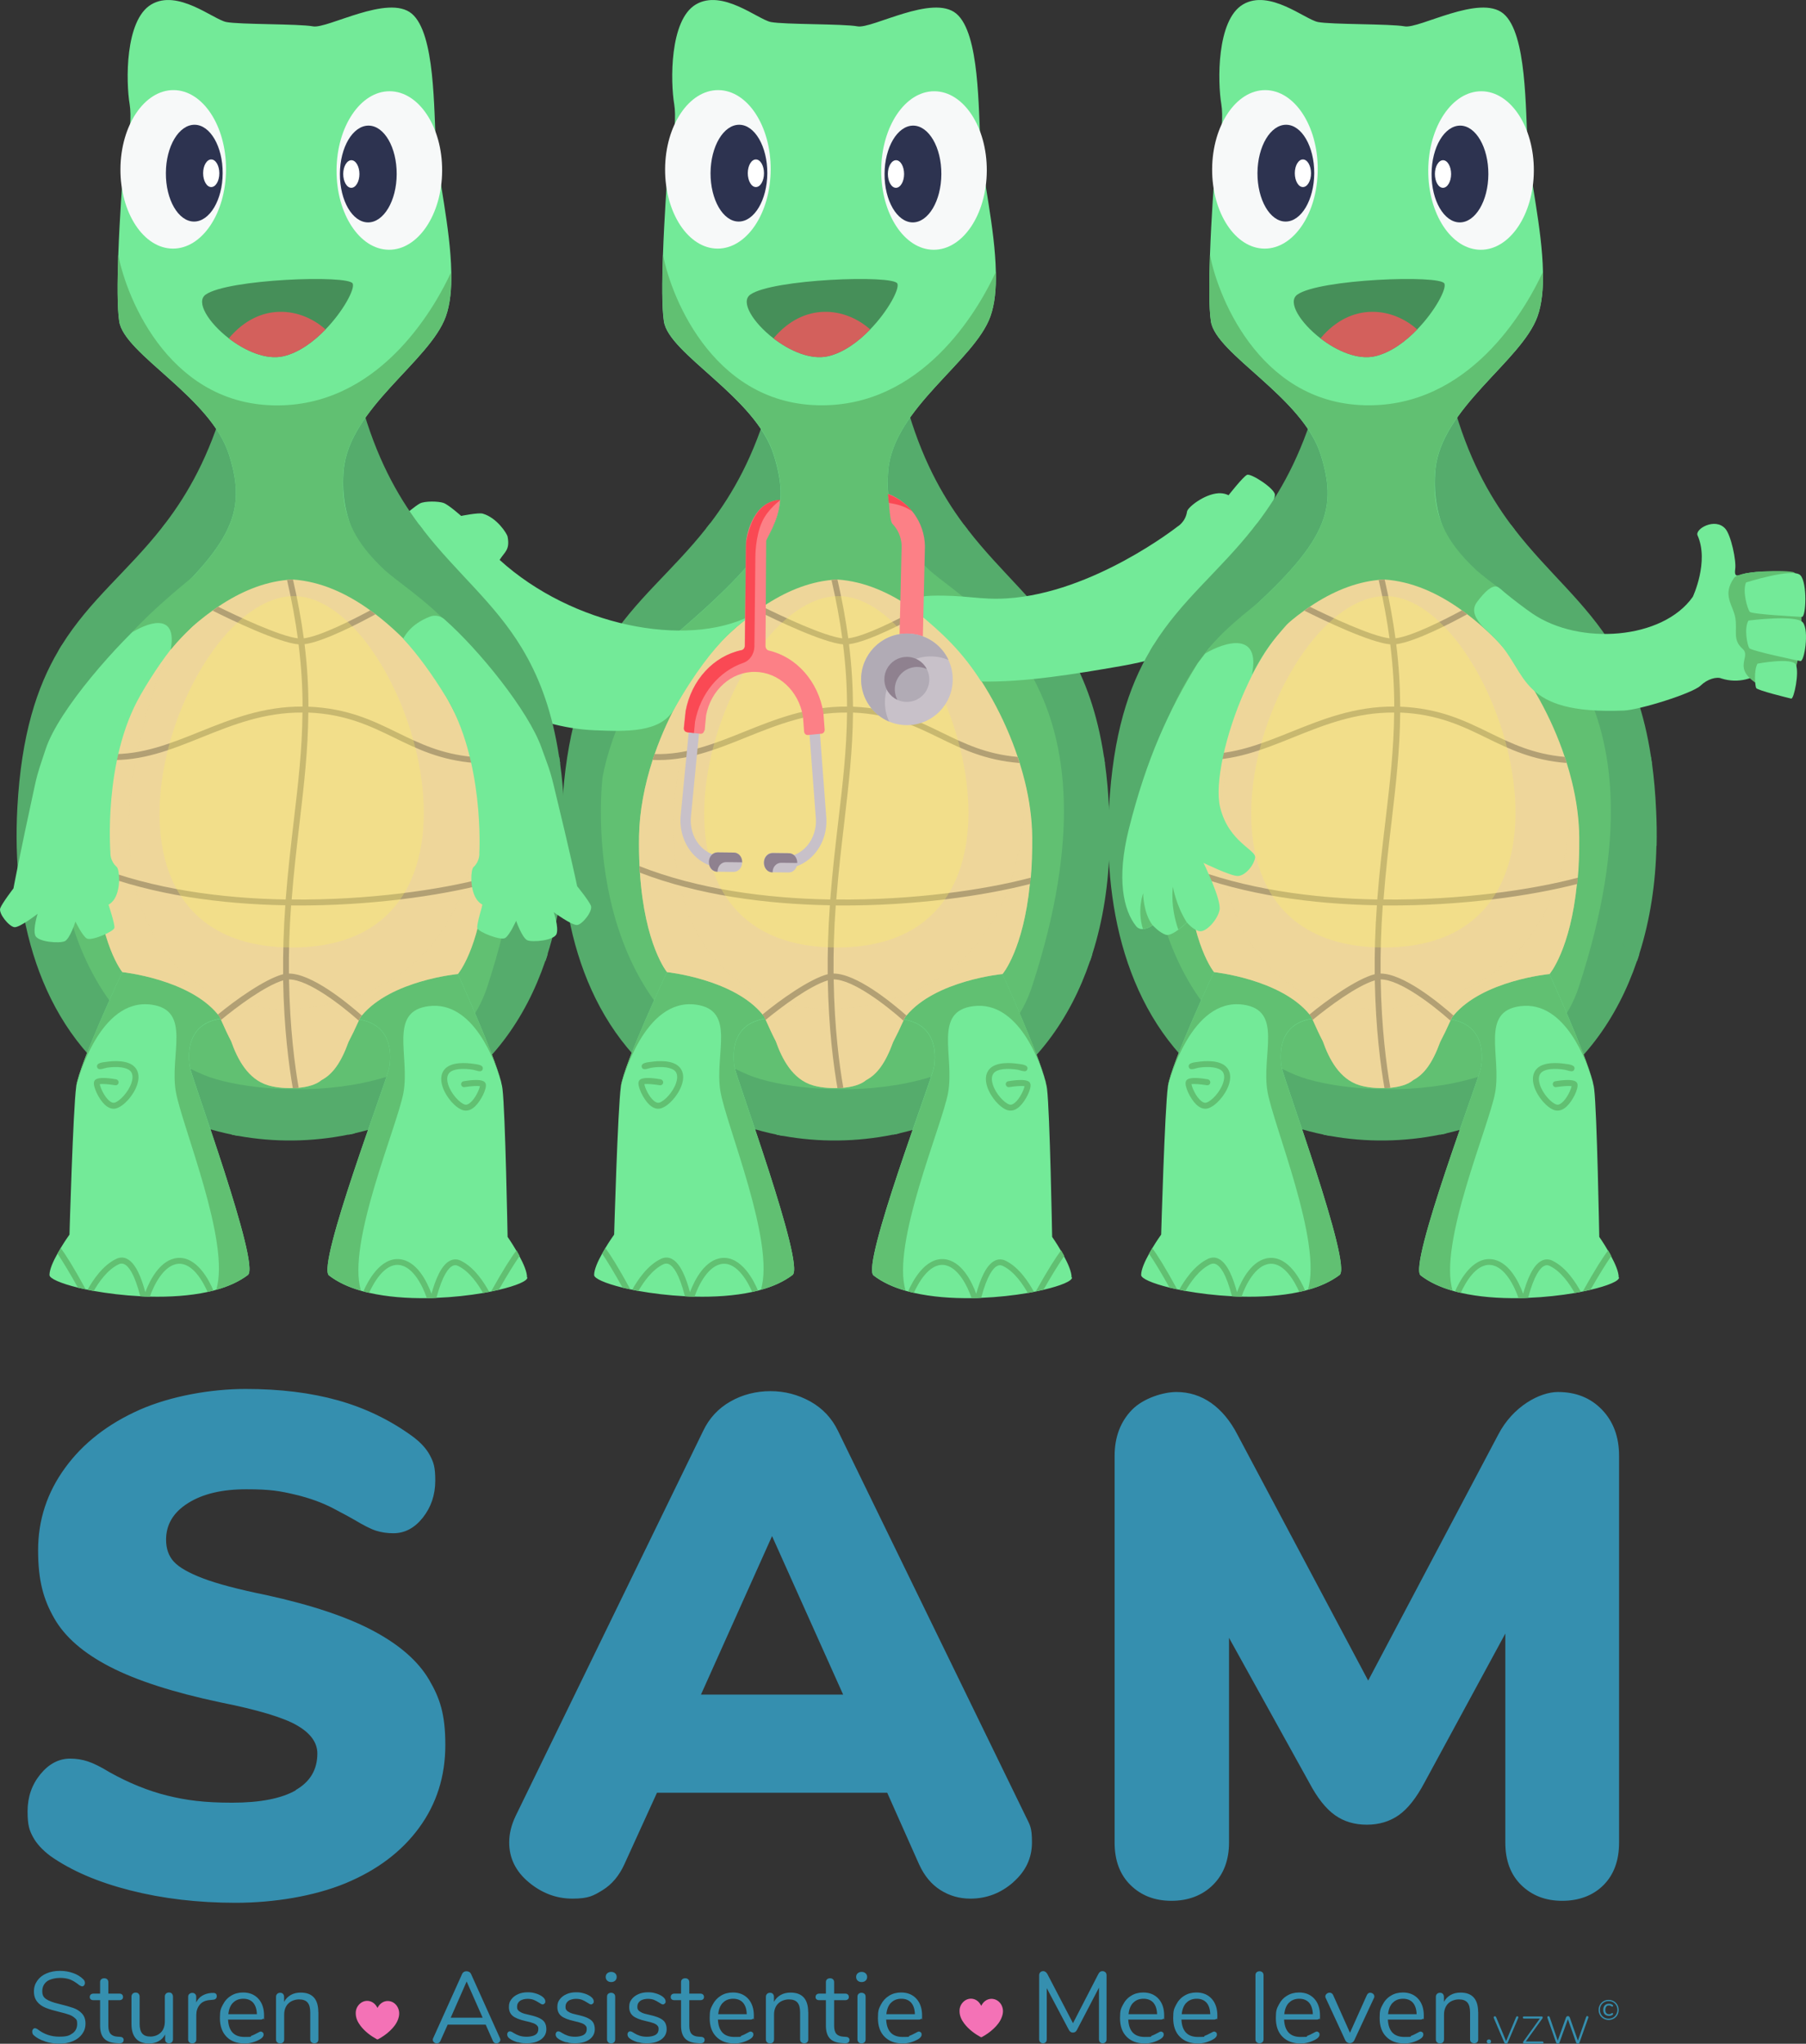 <?xml version="1.0" encoding="UTF-8"?>
<svg id="Calque_1" data-name="Calque 1" xmlns="http://www.w3.org/2000/svg" version="1.1" viewBox="0 0 1905.3 2155.8">
  <rect x="0" y="0" width="1905.3" height="2155.8" fill="#333333" stroke="none"/>
  <defs>
    <style>
      .cls-1 {
        fill: #fa4954;
      }

      .cls-1, .cls-2, .cls-3, .cls-4, .cls-5, .cls-6, .cls-7, .cls-8, .cls-9, .cls-10, .cls-11, .cls-12, .cls-13, .cls-14, .cls-15, .cls-16, .cls-17, .cls-18, .cls-19 {
        stroke-width: 0px;
      }

      .cls-2 {
        fill: #468f59;
      }

      .cls-3 {
        fill: #358faf;
      }

      .cls-4 {
        fill: #d3605c;
      }

      .cls-5 {
        fill: #f7f9f9;
      }

      .cls-20, .cls-19 {
        mix-blend-mode: multiply;
      }

      .cls-6 {
        fill: #73ea98;
      }

      .cls-7 {
        fill: #2d3350;
      }

      .cls-8 {
        fill: #55ac6c;
      }

      .cls-9 {
        fill: #8f818f;
      }

      .cls-10 {
        fill: #fc8086;
      }

      .cls-11 {
        fill: #b1abb5;
      }

      .cls-12 {
        fill: #61c072;
      }

      .cls-13, .cls-19 {
        fill: #eed69a;
      }

      .cls-14 {
        fill: #c8c1c9;
      }

      .cls-21, .cls-15, .cls-19 {
        isolation: isolate;
      }

      .cls-15 {
        fill: #fcf164;
        mix-blend-mode: screen;
        opacity: .3;
      }

      .cls-16 {
        fill: #b2a074;
      }

      .cls-17 {
        fill: #f472b6;
      }

      .cls-18 {
        fill: #fff;
      }

      .cls-19 {
        opacity: .5;
      }
    </style>
  </defs>
  <g class="cls-21">
    <g id="Calque_1-2" data-name="Calque 1">
      <path class="cls-8" d="M1170.5,892.3c-.8,38.8-6.5,77.6-18.1,114-.7,2.5-1.5,4.9-2.4,7.3-20.7,60.9-58.2,114.3-117,148.7-26.4,15.4-55,26.5-84.4,33.2-2.1.5-4.2.9-6.3,1.3-38.4,7.8-78.1,8.3-116.5,1.3-2.2-.4-4.3-.8-6.5-1.3-39.9-8.2-78.1-24.4-111.7-48.7-93.8-67.8-120.6-185.9-114.6-296,4.2-77.4,20.7-127.4,43.3-165.7,1.1-2,2.3-3.9,3.4-5.7,29.9-48,69.4-77.9,105.3-123.4,1.4-1.7,2.8-3.5,4.2-5.3,24-31.5,46.2-70.6,62.5-127.7l56.2,10.7s6.2,26.9,15.4,70.8c9.6-43.7,16.1-70.6,16.1-70.6l56.3-10.1c15.8,57.2,37.6,96.6,61.2,128.3,1.4,1.8,2.7,3.6,4.1,5.3,35.5,45.9,74.7,76.3,104.1,124.5,1.2,1.9,2.3,3.8,3.4,5.8,16.2,28.2,29.1,62.7,36.2,109.5.4,2.1.7,4.3,1,6.5,2.1,15.3,3.6,32,4.4,50.1.6,12.4.8,24.7.5,37.1h0Z"/>
      <g class="cls-20">
        <path class="cls-8" d="M749.2,552c-1.4,1.8-2.8,3.6-4.2,5.3,38.4,11.4,54.5,42.9,54.7,43.3l5.6-2.8c-.7-1.5-16.9-33.3-56.1-45.8h0ZM639.7,680.8c-1.2,1.9-2.3,3.8-3.4,5.7,36,6.5,56.9,28.6,57.2,28.8l4.6-4.2c-1-1.1-21.7-23.1-58.3-30.3h0ZM960.3,598.6l5.6,2.9c.2-.4,16.6-31.7,55.1-42.7-1.4-1.8-2.7-3.5-4.1-5.3-39.4,12.1-55.8,43.7-56.6,45.2h0ZM835.8,1110.9c-19.1,27.2-18.6,65.4-16.5,86,2.2.5,4.3.9,6.5,1.3-2-19.1-3.2-57.5,15.2-83.6l-5.2-3.6h0ZM923.3,1110.9c16.5,22.4,18.9,64.2,18.9,86,2.1-.4,4.2-.8,6.3-1.3,0-22.8-2.8-64.7-20.2-88.4l-5,3.7h0ZM1165.6,805.1c-.3-2.2-.6-4.4-1-6.5-22.8-3-63.3-3.8-104.4,17.9l2.9,5.5c40.3-21.2,80.8-19.9,102.5-16.9h0ZM1072.4,958.8v6.2c35.7.9,63.9,30.9,77.6,48.6.8-2.4,1.7-4.9,2.4-7.3-15.1-18.8-43.4-46.6-79.9-47.5Z"/>
      </g>
      <path class="cls-6" d="M1013.7,690c-10.5,3.2-19.4,4.7-19.4,4.7,0,0-4.5,0-12.2-.3-37.9-.9-155.1-4.4-221.8-14.9-21.9-3.5-38.4-7.6-44.9-12.7,106-91.1,120-125.7,100.9-186.9-19.1-61.1-110.5-106.1-115.9-140.8-2.2-14.2-2-42.1-1-70.1,1.4-40.5,4.5-81.2,4.5-81.2,0,0,11.4-54.1,7.4-77.7-4-23.6-5.1-88.9,22.8-105.4,27.9-16.5,65.2,15.6,79,18.5,13.9,2.8,76.4,1.8,91.6,4.6,15.3,2.8,79.3-34.3,104.2-13.4s23.1,101.5,25.7,141.7c1.8,29.1,15.1,84.5,16,130.7.4,17.7-1.1,34.1-5.8,47.1-16.9,47.1-101.8,96.6-107.7,161.9-4.2,46.8,13.7,84.4,46.2,114.8,12.8,12,27.8,22.8,44.7,32.8,41.2,24.2,9.3,39.5-14.2,46.5h0Z"/>
      <path class="cls-12" d="M937.1,495.8c-4.2,46.8,11,75.2,43.5,105.7,47.4,41.9,211.9,121.8,108.1,439.3-42.1,128.7-241.5,116.9-298.7,93.2-184.2-76.4-154.3-314.3-154.3-314.3,8.7-47.7,41.7-121.7,79.8-153,106-91.1,120-125.7,100.9-186.9-19.1-61.1-110.5-106.1-115.9-140.8-2.2-14.2-2-42.1-1-70.1,9,47.1,56.2,163,174,158.5,106.4-4.1,162.1-107.9,177.1-140.6.4,17.7-1.1,34.1-5.8,47.1-16.9,47.1-101.8,96.6-107.7,161.9h0Z"/>
      <ellipse class="cls-5" cx="757.4" cy="178.7" rx="83.6" ry="55.7" transform="translate(574.7 935.1) rotate(-89.7)"/>
      <path class="cls-7" d="M809.5,182.8c-.2,28.2-13.7,50.9-30.2,50.9s-29.8-23-29.7-51.2c.2-28.2,13.7-50.9,30.2-50.9s29.8,23,29.7,51.2Z"/>
      <path class="cls-18" d="M806,182.8c0,8.1-3.9,14.6-8.6,14.5-4.7,0-8.5-6.6-8.5-14.6,0-8.1,3.9-14.6,8.6-14.5,4.7,0,8.5,6.6,8.5,14.6Z"/>
      <ellipse class="cls-5" cx="985.4" cy="179.9" rx="83.6" ry="55.7" transform="translate(800.3 1164.3) rotate(-89.7)"/>
      <path class="cls-7" d="M933.2,183.4c-.2,28.2,13.2,51.1,29.7,51.2,16.5,0,30.1-22.7,30.2-50.9.2-28.2-13.2-51.1-29.7-51.2-16.5,0-30.1,22.7-30.2,50.9Z"/>
      <path class="cls-18" d="M936.7,183.5c0,8.1,3.8,14.6,8.5,14.6,4.7,0,8.6-6.5,8.6-14.5,0-8.1-3.8-14.6-8.5-14.6-4.7,0-8.6,6.5-8.6,14.5Z"/>
      <path class="cls-2" d="M918,347.5c-12.6,13.1-28.3,24.6-44.6,28.3-18.1,4.1-40.2-5.6-57.4-18.9-21.4-16.5-35.2-38.4-24.5-46.1,23-16.5,151.1-21.1,155.2-11.7,2.5,5.6-9.7,28.8-28.7,48.4Z"/>
      <path class="cls-4" d="M918,347.5c-12.6,13.1-28.3,24.6-44.6,28.3-18.1,4.1-40.2-5.6-57.4-18.9,32.5-38.8,76-32.7,102-9.4h0Z"/>
      <path class="cls-6" d="M774.8,1124.9c2,12.5,74.9,209.7,61.3,220-9.2,6.9-20.5,12.1-33.4,15.6-1,.3-1.9.6-2.9.8-2,.5-4.1,1-6.2,1.5-18.9,4.1-40.1,5.4-60.9,4.9-3.4,0-6.8-.2-10.1-.4-17.6-.9-34.5-3-49.1-5.6-2.2-.4-4.4-.8-6.5-1.3-.7-.1-1.4-.3-2.1-.4-2.9-.6-5.6-1.2-8.2-1.8-18.2-4.5-29.9-9.6-29.9-13.3,0-5.8,3.9-14.5,8.4-22.5,1.1-2,2.3-4,3.4-5.9,4.8-8,9.3-14.2,9.3-14.2,0,0,3.8-132.2,7.1-156.1,0,0,0,0,0-.2,3.5-24.3,48.5-120.3,48.5-120.3,53.2-26.8,178.8,53,122.6,48.5s-53.3,38.2-51.3,50.8h0ZM1131,1347.5c0,3.8-11.8,8.7-30.1,13-2.6.6-5.3,1.2-8.2,1.8-.7.2-1.4.3-2.1.4-2.1.4-4.3.8-6.5,1.2-14.6,2.5-31.6,4.4-49.1,5.1-3.3.2-6.7.3-10.1.3-20.8.3-42-1.3-60.9-5.6-2.1-.5-4.1-1-6.2-1.5-.8-.2-1.6-.5-2.5-.7-13-3.7-24.5-9-33.7-16.1-13.5-10.5,61.5-206.9,63.6-219.4,2.2-12.5,5.5-55.2-50.8-51.3s70.2-74.6,123.1-47.2c0,0,37.6,82.5,45.8,114.1,0,.1,0,.2,0,.4.7,2.5,1.1,4.7,1.3,6.5,3,24,5.4,156.2,5.4,156.2,0,0,4.4,6.2,9.1,14.3,1.1,1.9,2.3,3.8,3.3,5.9,4.4,8.1,8.2,16.8,8.1,22.6h0Z"/>
      <path class="cls-12" d="M774.8,1124.9c2,12.5,74.9,209.7,61.3,220-9.2,6.9-20.5,12.1-33.4,15.6,15.5-49.6-36.5-173.4-42.6-209-6.8-38.9,17.1-86-25.9-91.8-54.8-7.4-77.8,80.8-79.2,86.1,3.5-24.3,48.5-120.3,48.5-120.3,53.2-26.8,178.8,53,122.6,48.5s-53.3,38.2-51.3,50.8h0ZM1103.5,1141.6c-6.3-21.6-29.3-86.2-76.5-80.3-43,5.3-19.7,52.6-26.8,91.5-6.6,35.5-60,158.9-44.8,208.6-13-3.7-24.5-9-33.7-16.1-13.5-10.5,61.5-206.9,63.6-219.4,2.2-12.5,5.5-55.2-50.8-51.3s70.2-74.6,123.1-47.2c0,0,37.6,82.5,45.8,114.1h0ZM1092.7,1362.2c2.9-.6,5.6-1.2,8.2-1.8,8-14.1,16.3-27.5,21.9-35.6-1.1-2.1-2.2-4-3.3-5.9-5.4,7-13.7,19.9-26.8,43.3Z"/>
      <path class="cls-12" d="M957.9,1362.2c2,.6,4.1,1.1,6.2,1.5,4.4-9.7,15.8-30.9,31.4-29.4,15.3,1.4,25.5,23.2,29.5,35,3.4,0,6.8-.1,10.1-.3,6.5-24.1,12.8-31.8,17.2-33.8,1.9-.9,3.7-.9,5.8.2,11.9,5.7,21.1,19.4,26.2,28.5,2.2-.4,4.4-.8,6.5-1.2-5.2-9.6-15.6-26-30-32.9-3.7-1.8-7.6-1.8-11.1-.1-9.6,4.5-15.7,20.5-19.8,35-5-13.7-15.8-34.8-33.7-36.5-20.5-1.9-33.7,23.7-38.2,34.1h0ZM1066,1171.5c-1.1,0-2-.2-2.9-.4-8.1-2.5-18-13.8-21.6-24.8-2.3-7.1-1.8-13.1,1.5-17.6,6.8-9.3,24.3-7.6,31.5-6.5,2.8.4,10.5.9,9.4,5.4-1.1,4.5-7,1.3-10.1.8-5.1-.8-10.4-1.2-15.6-.6-3.4.4-8,1.6-10.1,4.5-2.6,3.5-1.7,8.4-.6,12,3.2,9.7,12,19.1,17.5,20.8,1.6.5,3.4-.1,5.5-1.8,5.6-4.5,9.8-14.2,10.4-17.6-2.5-.5-9.2-.1-16.2,1-1.7.3-3.2-.8-3.6-2.6-.3-1.7.8-3.3,2.6-3.6,21.8-3.6,22.9,1.2,23.4,3,1.2,4.8-4.9,17.5-11.3,23.5-3.7,3.5-7.1,4.5-9.7,4.5h0ZM694.4,1169.5c1,0,1.9-.1,2.9-.4,8.1-2.4,18.1-13.6,21.9-24.6,2.4-7,2-13.1-1.3-17.6-6.8-9.4-24.2-7.9-31.4-6.8-2.8.4-10.5.8-9.5,5.3,1,4.5,7,1.4,10.1.9,5.1-.8,10.4-1.1,15.6-.4,3.4.5,8,1.7,10.1,4.6,2.5,3.5,1.6,8.5.4,12-3.3,9.6-12.2,19-17.7,20.6-1.6.5-3.4-.2-5.5-1.8-5.6-4.6-9.7-14.2-10.2-17.7,2.5-.5,9.2,0,16.2,1.1,1.7.3,3.3-.8,3.6-2.5.3-1.7-.8-3.3-2.5-3.7-21.7-3.8-22.9.9-23.4,2.8-1.2,4.8,4.8,17.6,11,23.6,3.7,3.6,7,4.6,9.7,4.6h0ZM665,1360c-2.9-.6-5.6-1.2-8.2-1.8-7.9-14.2-16-27.7-21.5-35.8,1.1-2,2.3-4,3.4-5.9,5.3,7.1,13.5,20,26.3,43.5h0ZM799.8,1361.3c-2,.5-4.1,1-6.2,1.5-4.3-9.8-15.5-31.1-31.1-29.7-15.3,1.3-25.8,23-29.8,34.7-3.4,0-6.8-.2-10.1-.4-6.2-24.2-12.5-31.9-16.8-33.9-1.9-.9-3.7-.9-5.8,0-12,5.6-21.3,19.2-26.5,28.2-2.2-.4-4.4-.8-6.5-1.3,5.3-9.6,15.9-25.8,30.4-32.6,3.7-1.7,7.6-1.8,11.1,0,9.5,4.6,15.5,20.7,19.4,35.2,5.1-13.6,16.2-34.6,34-36.1,20.5-1.7,33.5,24.1,37.8,34.5h0Z"/>
      <path class="cls-13" d="M1087.1,925.9c-.2,2.2-.4,4.5-.6,6.6-6.9,69.3-28.8,94.9-28.8,94.9,0,0-70.5,6.6-101.4,43.8-.6.6-1.1,1.3-1.6,2-.5,1.2-1,2.3-1.6,3.4-3.6,8.1-7.2,15.5-10.8,22.4-8.2,22.4-17,34.2-28.5,40.3-5.5,4.7-14.5,7.2-24,8.1-2.1.2-4.2.3-6.2.3-9.9.3-19.7-.9-26.4-3-20.9-6.3-32-27.3-38.7-46.3-3.6-6.9-7.1-14.5-10.7-22.6-.5-1.2-1-2.3-1.5-3.5-.6-.8-1.1-1.5-1.8-2.2-30.5-37.4-100.8-44.7-100.8-44.7,0,0-23.6-28.3-28.6-105.1-.2-2.2-.3-4.5-.4-6.8-.5-9.8-.7-20.5-.5-31.9.5-26.2,5.8-53.6,14.4-80.1.7-2,1.4-4.1,2.1-6.2,14.5-41.7,37.2-80.9,62.2-109.8,5.6-6.5,11.3-12.5,17.2-17.9,9.4-8.7,19-16.6,28.8-23.6h0c2-1.5,3.9-2.8,5.9-4.1,23.2-15.6,47.5-25.8,72.6-28.2,1.9-.2,3.7-.3,5.6-.4.2,0,.5,0,.7,0,28.3,2,55.6,13.8,81.5,32.5,1.9,1.3,3.7,2.7,5.6,4.1,8.3,6.3,16.5,13.4,24.5,21,5.8,5.4,11.4,11.5,17,18.1,24.9,29.5,47.3,69.3,61.4,111.5.7,2.1,1.4,4.3,2.1,6.4,2,6.4,3.8,12.8,5.4,19.3,4.9,20,7.7,40.1,7.8,59.6.1,15.4-.4,29.4-1.5,42h0Z"/>
      <path class="cls-19" d="M1087.1,925.9c-.2,2.2-.4,4.5-.6,6.6-6.9,69.3-28.8,94.9-28.8,94.9,0,0-70.5,6.6-101.4,43.8-.6.6-1.1,1.3-1.6,2-.5,1.2-1,2.3-1.6,3.4-3.6,8.1-7.2,15.5-10.8,22.4-8.2,22.4-17,34.2-28.5,40.3-5.5,4.7-14.5,7.2-24,8.1-2.1.2-4.2.3-6.2.3-9.9.3-19.7-.9-26.4-3-20.9-6.3-32-27.3-38.7-46.3-3.6-6.9-7.1-14.5-10.7-22.6-.5-1.2-1-2.3-1.5-3.5-.6-.8-1.1-1.5-1.8-2.2-30.5-37.4-100.8-44.7-100.8-44.7,0,0-23.6-28.3-28.6-105.1-.2-2.2-.3-4.5-.4-6.8-.5-9.8-.7-20.5-.5-31.9.5-26.2,5.8-53.6,14.4-80.1.7-2,1.4-4.1,2.1-6.2,14.5-41.7,37.2-80.9,62.2-109.8-106.1,258.4,1.4,413.1,174.4,372.3,132.9-31.3,155.7-156.5,153.6-233.7,4.9,20,7.7,40.1,7.8,59.6.1,15.4-.4,29.4-1.5,42h0Z"/>
      <path class="cls-16" d="M881.7,955.1c-1.9,25.8-2.5,49.9-2.3,71.8,23.9.1,60.4,29.8,76.9,44.3-.6.6-1.1,1.3-1.6,2-.5,1.2-1,2.3-1.6,3.4-18.7-16.6-53.5-43.5-73.6-43.5.8,52,6.2,91.6,10.2,114.4-2.1.2-4.2.3-6.2.3-4-23-9.3-62.3-10.2-113.7-19,5.7-48.6,27.7-65.7,41.8-.5-1.2-1-2.3-1.5-3.5-.6-.8-1.1-1.5-1.8-2.2,18.7-15.5,50-37.7,68.9-42.6-.2-22.2.4-46.5,2.3-72.7-68.1-1.2-139.2-10.8-200.6-34.5-.2-2.2-.3-4.5-.4-6.8,61.4,24.2,132.9,34,201.4,35.2,2.3-30,5.5-56.9,8.5-82.8,4.7-39.8,8.9-75.8,9.2-114.4-40.5-.3-73.9,13.1-106.2,26.1-32.3,13-63.1,25.4-99,23.9.7-2,1.4-4.1,2.1-6.2,33.8.9,63.4-11,94.5-23.5,32.9-13.2,66.9-26.9,108.6-26.6,0-20.7-1.3-42.2-4.2-65.6-21.2-1.9-70.1-25.3-90.7-35.6,2-1.5,3.9-2.8,5.9-4.1,21.3,10.5,64.7,31,84,33.3-2.6-19.1-6.3-39.5-11.4-61.6,1.9-.2,3.7-.3,5.6-.4.2,0,.5,0,.7,0,5.1,22.1,8.8,42.7,11.4,62,17.7-2.1,53.6-20.6,70.1-29.5,1.9,1.3,3.7,2.7,5.6,4.1-15.3,8.4-54.7,29.1-74.9,31.6,2.9,23.4,4.1,45.1,4.2,65.9,41.3,1.7,67.9,14.7,93.7,27.3,23.8,11.6,46.5,22.7,79.9,25.7.7,2.1,1.4,4.3,2.1,6.4-36.2-2.8-60.8-14.8-84.7-26.5-25.2-12.3-51.2-25-91-26.7-.3,39.8-4.6,76.2-9.1,115.1-3,25.8-6.2,52.4-8.5,82.1,80.5.8,156-10,205-23-.2,2.2-.4,4.5-.6,6.6-48.7,12.6-122.1,23.1-200.4,22.7-1.5,0-2.9,0-4.4,0h0Z"/>
      <path class="cls-15" d="M885,628.8c-120.8-.6-246.3,369.4-3.3,370.6,242.9,1.3,119.9-370,3.3-370.6Z"/>
      <path class="cls-6" d="M1062.3,631.2c91.2-5.7,180-75.8,180-75.8,0,0,8.4-4.7,10-15.8.7-4.5,18.2-18.4,33.1-19.3,6.4-.4,10.7,2.1,10.7,2.1,0,0,15.3-19.6,19.5-21.5,4.2-1.9,29.2,14.4,29.4,20.9.2,6.6-9.5,22.8-9.5,22.8,0,0,21.2-6,27.1-2.4,5.9,3.6,19.1,26.7,14,33.7s-23.5,12.2-23.5,12.2c0,0,26.2,8.8,29.1,14.5,3,5.7-3,25.6-9.8,27.1-6.8,1.5-28.9-.1-28.9-.1,0,0-35.4,39.8-123.2,64.5-12.5,3.5-25.1,6.3-37.8,8.5-49,8.5-100.6,17.1-147.3,16.3-20-31.4-40.9-51.1-67.3-72.7-4.2-3.4-15.5-10.5-15.7-10.7,0-1.1,9.4-4.2,20.7-6.2,3-.5,6-.8,9-.9,36.4-1.1,51.3,4.6,80.2,2.8h0ZM373,573c3.8-4.2,12-7.2,12-7.2,0,0-2.6-5.7-.7-9.9s20.2-18.2,29.3-18.8c9.1-.7,13.5,6,13.5,6,0,0,10.9-9.4,16-12.1,5-2.6,19.4-2.4,24.8-.5,5.4,1.9,18.6,13.7,18.6,13.7,0,0,18.3-3.7,22.8-2.4,14.8,4.2,25.6,21,26.2,24.3,2.7,14.1-3.2,16-8.4,24.5,76.6,69.6,196.3,93.1,264.1,59.2-4,5.4-35,18.6-80.3,98.6-14.1,24.8-51,23.2-83.7,21.9-132-5.5-235.7-142-235.7-142,0,0-17.4-18.8-22.5-26.4s-1.4-22.9,4-28.9h0Z"/>
      <path class="cls-8" d="M1747.5,892.3c-.8,38.8-6.5,77.6-18.1,114-.7,2.5-1.5,4.9-2.4,7.3-20.7,60.9-58.2,114.3-117,148.7-26.4,15.4-55,26.5-84.4,33.2-2.1.5-4.2.9-6.3,1.3-38.4,7.8-78.1,8.3-116.5,1.3-2.2-.4-4.3-.8-6.5-1.3-39.9-8.2-78.1-24.4-111.7-48.7-93.8-67.8-120.6-185.9-114.6-296,4.2-77.4,20.7-127.4,43.3-165.7,1.1-2,2.3-3.9,3.4-5.7,29.9-48,69.4-77.9,105.3-123.4,1.4-1.7,2.8-3.5,4.2-5.3,24-31.5,46.2-70.6,62.6-127.7l56.2,10.7s6.2,26.9,15.4,70.8c9.6-43.7,16.1-70.6,16.1-70.6l56.3-10.1c15.8,57.2,37.6,96.6,61.2,128.3,1.4,1.8,2.7,3.6,4.1,5.3,35.5,45.9,74.7,76.3,104.1,124.5,1.2,1.9,2.3,3.8,3.4,5.8,16.2,28.2,29.1,62.7,36.2,109.5.4,2.1.7,4.3,1,6.5,2.1,15.3,3.6,32,4.4,50.1.6,12.4.8,24.7.5,37.1h0Z"/>
      <g class="cls-20">
        <path class="cls-8" d="M1326.3,552c-1.4,1.8-2.8,3.6-4.2,5.3,38.4,11.4,54.5,42.9,54.7,43.3l5.6-2.8c-.7-1.5-16.9-33.3-56.1-45.8h0ZM1216.8,680.8c-1.2,1.9-2.3,3.8-3.4,5.7,36,6.5,56.9,28.6,57.2,28.8l4.6-4.2c-1-1.1-21.7-23.1-58.3-30.3h0ZM1537.4,598.6l5.6,2.9c.2-.4,16.6-31.7,55.1-42.7-1.4-1.8-2.7-3.5-4.1-5.3-39.4,12.1-55.8,43.7-56.6,45.2h0ZM1412.9,1110.9c-19.1,27.2-18.6,65.4-16.5,86,2.2.5,4.3.9,6.5,1.3-2-19.1-3.2-57.5,15.2-83.6l-5.2-3.6ZM1500.4,1110.9c16.5,22.4,18.9,64.2,18.9,86,2.1-.4,4.2-.8,6.3-1.3,0-22.8-2.8-64.7-20.2-88.4l-5,3.7h0ZM1742.7,805.1c-.3-2.2-.6-4.4-1-6.5-22.8-3-63.3-3.8-104.4,17.9l2.9,5.5c40.3-21.2,80.8-19.9,102.5-16.9h0ZM1649.5,958.8v6.2c35.7.9,63.9,30.9,77.6,48.6.8-2.4,1.7-4.9,2.4-7.3-15.1-18.8-43.4-46.6-79.9-47.5Z"/>
      </g>
      <path class="cls-6" d="M1590.8,690c-10.5,3.2-19.4,4.7-19.4,4.7,0,0-4.5,0-12.2-.3-37.9-.9-155.1-4.4-221.8-14.9-21.9-3.5-38.4-7.6-44.9-12.7,106-91.1,120-125.7,100.9-186.9-19.1-61.1-110.5-106.1-115.9-140.8-2.2-14.2-2-42.1-1-70.1,1.4-40.5,4.6-81.2,4.6-81.2,0,0,11.4-54.1,7.4-77.7-4-23.6-5.1-88.9,22.8-105.4,27.9-16.5,65.2,15.6,79,18.5,13.9,2.8,76.4,1.8,91.6,4.6,15.3,2.8,79.3-34.3,104.2-13.4,24.9,20.9,23.1,101.5,25.7,141.7,1.8,29.1,15.1,84.5,16,130.7.4,17.7-1.1,34.1-5.8,47.1-16.9,47.1-101.8,96.6-107.7,161.9-4.2,46.8,13.7,84.4,46.2,114.8,12.8,12,27.8,22.8,44.7,32.8,41.2,24.2,9.3,39.5-14.2,46.5h0Z"/>
      <path class="cls-12" d="M1514.1,495.8c-4.2,46.8,11,75.2,43.5,105.7,47.4,41.9,211.9,121.8,108.1,439.3-42.1,128.7-241.5,116.9-298.7,93.2-184.2-76.4-154.3-314.3-154.3-314.3,8.7-47.7,41.7-121.7,79.8-153,106-91.1,120-125.7,100.9-186.9-19.1-61.1-110.5-106.1-115.9-140.8-2.2-14.2-2-42.1-1-70.1,9,47.1,56.2,163,174.1,158.5,106.4-4.1,162.1-107.9,177.1-140.6.4,17.7-1.1,34.1-5.8,47.1-16.9,47.1-101.8,96.6-107.7,161.9h0Z"/>
      <ellipse class="cls-5" cx="1334.5" cy="178.7" rx="83.6" ry="55.7" transform="translate(1148.8 1512.2) rotate(-89.7)"/>
      <path class="cls-7" d="M1386.5,182.8c-.2,28.2-13.7,50.9-30.2,50.9s-29.8-23-29.7-51.2c.2-28.2,13.7-50.9,30.2-50.9s29.8,23,29.7,51.2Z"/>
      <path class="cls-18" d="M1383.1,182.8c0,8.1-3.9,14.6-8.6,14.5-4.7,0-8.5-6.6-8.5-14.6,0-8.1,3.9-14.6,8.6-14.5,4.7,0,8.5,6.6,8.5,14.6Z"/>
      <ellipse class="cls-5" cx="1562.5" cy="179.9" rx="83.6" ry="55.7" transform="translate(1374.4 1741.4) rotate(-89.7)"/>
      <path class="cls-7" d="M1510.3,183.4c-.2,28.2,13.2,51.1,29.7,51.2,16.6,0,30.1-22.7,30.2-50.9s-13.2-51.1-29.7-51.2c-16.6,0-30.1,22.7-30.2,50.9Z"/>
      <path class="cls-18" d="M1513.8,183.5c0,8.1,3.8,14.6,8.5,14.6,4.7,0,8.6-6.5,8.6-14.5s-3.8-14.6-8.5-14.6c-4.7,0-8.6,6.5-8.6,14.5Z"/>
      <path class="cls-2" d="M1495.1,347.5c-12.6,13.1-28.3,24.6-44.6,28.3-18.1,4.1-40.2-5.6-57.4-18.9-21.4-16.5-35.2-38.4-24.5-46.1,23-16.5,151.1-21.1,155.2-11.7,2.5,5.6-9.7,28.8-28.7,48.4Z"/>
      <path class="cls-4" d="M1495.1,347.5c-12.6,13.1-28.3,24.6-44.6,28.3-18.1,4.1-40.2-5.6-57.4-18.9,32.5-38.8,76-32.7,102-9.4h0Z"/>
      <path class="cls-6" d="M1351.9,1124.9c2,12.5,74.9,209.7,61.3,220-9.2,6.9-20.6,12.1-33.4,15.6-1,.3-1.9.6-2.9.8-2,.5-4.1,1-6.2,1.5-18.9,4.1-40.1,5.4-60.9,4.9-3.4,0-6.8-.2-10.1-.4-17.6-.9-34.5-3-49.1-5.6-2.2-.4-4.4-.8-6.5-1.3-.7-.1-1.4-.3-2.1-.4-2.9-.6-5.6-1.2-8.2-1.8-18.2-4.5-29.9-9.6-29.9-13.3,0-5.8,3.9-14.5,8.4-22.5,1.1-2,2.3-4,3.4-5.9,4.8-8,9.3-14.2,9.3-14.2,0,0,3.8-132.2,7.1-156.1,0,0,0,0,0-.2,3.5-24.3,48.5-120.3,48.5-120.3,53.2-26.8,178.8,53,122.6,48.5-56.2-4.5-53.3,38.2-51.3,50.8h0ZM1708.1,1347.5c0,3.8-11.8,8.7-30.1,13-2.6.6-5.3,1.2-8.2,1.8-.7.2-1.4.3-2.1.4-2.1.4-4.3.8-6.5,1.2-14.6,2.5-31.6,4.4-49.1,5.1-3.3.2-6.7.3-10.1.3-20.8.3-42-1.3-60.9-5.6-2.1-.5-4.1-1-6.2-1.5-.8-.2-1.6-.5-2.4-.7-13-3.7-24.5-9-33.7-16.1-13.5-10.5,61.5-206.9,63.6-219.4,2.2-12.5,5.5-55.2-50.8-51.3s70.2-74.6,123.1-47.2c0,0,37.6,82.5,45.8,114.1,0,.1,0,.2,0,.4.7,2.5,1.1,4.7,1.3,6.5,3,24,5.4,156.2,5.4,156.2,0,0,4.4,6.2,9.1,14.3,1.1,1.9,2.3,3.8,3.3,5.9,4.4,8.1,8.2,16.8,8.1,22.6h0Z"/>
      <path class="cls-12" d="M1351.9,1124.9c2,12.5,74.9,209.7,61.3,220-9.2,6.9-20.6,12.1-33.4,15.6,15.5-49.6-36.4-173.4-42.6-209-6.8-38.9,17.1-86-25.9-91.8-54.8-7.4-77.8,80.8-79.2,86.1,3.5-24.3,48.5-120.3,48.5-120.3,53.2-26.8,178.8,53,122.6,48.5s-53.3,38.2-51.3,50.8h0ZM1680.6,1141.6c-6.3-21.6-29.3-86.2-76.5-80.3-43.1,5.3-19.7,52.6-26.8,91.5-6.6,35.5-60,158.9-44.8,208.6-13-3.7-24.5-9-33.7-16.1-13.5-10.5,61.5-206.9,63.6-219.4,2.2-12.5,5.5-55.2-50.8-51.3s70.2-74.6,123.1-47.2c0,0,37.6,82.5,45.8,114.1h0ZM1669.8,1362.2c2.9-.6,5.6-1.2,8.2-1.8,8-14.1,16.3-27.5,21.9-35.6-1.1-2.1-2.2-4-3.3-5.9-5.4,7-13.7,19.9-26.8,43.3Z"/>
      <path class="cls-12" d="M1534.9,1362.2c2,.6,4.1,1.1,6.2,1.5,4.4-9.7,15.8-30.9,31.4-29.4,15.3,1.4,25.5,23.2,29.5,35,3.4,0,6.8-.1,10.1-.3,6.5-24.1,12.8-31.8,17.2-33.8,1.9-.9,3.7-.9,5.8.2,11.9,5.7,21.1,19.4,26.2,28.5,2.2-.4,4.4-.8,6.5-1.2-5.2-9.6-15.6-26-30-32.9-3.7-1.8-7.6-1.8-11.1-.1-9.6,4.5-15.7,20.5-19.8,35-5-13.7-15.8-34.8-33.7-36.5-20.5-1.9-33.7,23.7-38.2,34.1h0ZM1643.1,1171.5c-1.1,0-2-.2-2.9-.4-8.1-2.5-18-13.8-21.6-24.8-2.3-7.1-1.8-13.1,1.5-17.6,6.8-9.3,24.3-7.6,31.5-6.5,2.8.4,10.5.9,9.4,5.4-1.1,4.5-7,1.3-10.1.8-5.1-.8-10.4-1.2-15.6-.6-3.4.4-8,1.6-10.1,4.5-2.6,3.5-1.7,8.4-.6,12,3.2,9.7,12,19.1,17.5,20.8,1.6.5,3.4-.1,5.5-1.8,5.6-4.5,9.8-14.2,10.4-17.6-2.5-.5-9.2-.1-16.2,1-1.7.3-3.2-.8-3.6-2.6-.3-1.7.8-3.3,2.6-3.6,21.8-3.6,22.9,1.2,23.4,3,1.2,4.8-4.9,17.5-11.3,23.5-3.7,3.5-7.1,4.5-9.7,4.5h0ZM1271.5,1169.5c1,0,1.9-.1,2.9-.4,8.1-2.4,18.1-13.6,21.9-24.6,2.4-7,2-13.1-1.3-17.6-6.8-9.4-24.2-7.9-31.4-6.8-2.8.4-10.5.8-9.5,5.3,1.1,4.5,7,1.4,10.1.9,5.1-.8,10.4-1.1,15.6-.4,3.4.5,8,1.7,10.1,4.6,2.5,3.5,1.6,8.5.4,12-3.3,9.6-12.2,19-17.7,20.6-1.6.5-3.4-.2-5.4-1.8-5.6-4.6-9.7-14.2-10.2-17.7,2.5-.5,9.2,0,16.2,1.1,1.7.3,3.3-.8,3.6-2.5.3-1.7-.8-3.3-2.5-3.7-21.7-3.8-22.9.9-23.4,2.8-1.2,4.8,4.8,17.6,11,23.6,3.7,3.6,7,4.6,9.7,4.6h0ZM1242,1360c-2.9-.6-5.6-1.2-8.2-1.8-7.9-14.2-16-27.7-21.6-35.8,1.1-2,2.3-4,3.4-5.9,5.3,7.1,13.5,20,26.3,43.5h0ZM1376.9,1361.3c-2,.5-4.1,1-6.2,1.5-4.3-9.8-15.5-31.1-31.1-29.7-15.3,1.3-25.8,23-29.8,34.7-3.4,0-6.8-.2-10.1-.4-6.2-24.2-12.5-31.9-16.8-33.9-1.9-.9-3.7-.9-5.8,0-12,5.6-21.3,19.2-26.5,28.2-2.2-.4-4.4-.8-6.5-1.3,5.3-9.6,15.9-25.8,30.4-32.6,3.7-1.7,7.6-1.8,11.1,0,9.5,4.6,15.5,20.7,19.4,35.2,5.1-13.6,16.2-34.6,34.1-36.1,20.5-1.7,33.5,24.1,37.8,34.5h0Z"/>
      <path class="cls-13" d="M1664.2,925.9c-.2,2.2-.4,4.5-.6,6.6-6.9,69.3-28.8,94.9-28.8,94.9,0,0-70.5,6.6-101.4,43.8-.6.6-1.1,1.3-1.6,2-.5,1.2-1,2.3-1.6,3.4-3.6,8.1-7.2,15.5-10.8,22.4-8.2,22.4-17,34.2-28.5,40.3-5.5,4.7-14.5,7.2-24,8.1-2.1.2-4.2.3-6.2.3-9.9.3-19.7-.9-26.4-3-20.9-6.3-32-27.3-38.7-46.3-3.6-6.9-7.1-14.5-10.7-22.6-.5-1.2-1-2.3-1.5-3.5-.6-.8-1.1-1.5-1.8-2.2-30.5-37.4-100.8-44.7-100.8-44.7,0,0-23.6-28.3-28.6-105.1-.2-2.2-.3-4.5-.4-6.8-.5-9.8-.7-20.5-.5-31.9.5-26.2,5.8-53.6,14.4-80.1.7-2,1.4-4.1,2.1-6.2,14.5-41.7,37.2-80.9,62.2-109.8,5.6-6.5,11.3-12.5,17.2-17.9,9.4-8.7,19-16.6,28.8-23.6h0c2-1.5,3.9-2.8,5.9-4.1,23.2-15.6,47.5-25.8,72.6-28.2,1.9-.2,3.7-.3,5.6-.4.2,0,.5,0,.7,0,28.3,2,55.6,13.8,81.5,32.5,1.9,1.3,3.7,2.7,5.6,4.1,8.3,6.3,16.5,13.4,24.5,21,5.8,5.4,11.4,11.5,17,18.1,24.9,29.5,47.3,69.3,61.4,111.5.7,2.1,1.4,4.3,2.1,6.4,2,6.4,3.8,12.8,5.4,19.3,4.9,20,7.7,40.1,7.8,59.6.1,15.4-.4,29.4-1.5,42h0Z"/>
      <path class="cls-19" d="M1664.2,925.9c-.2,2.2-.4,4.5-.6,6.6-6.9,69.3-28.8,94.9-28.8,94.9,0,0-70.5,6.6-101.4,43.8-.6.6-1.1,1.3-1.6,2-.5,1.2-1,2.3-1.6,3.4-3.6,8.1-7.2,15.5-10.8,22.4-8.2,22.4-17,34.2-28.5,40.3-5.5,4.7-14.5,7.2-24,8.1-2.1.2-4.2.3-6.2.3-9.9.3-19.7-.9-26.4-3-20.9-6.3-32-27.3-38.7-46.3-3.6-6.9-7.1-14.5-10.7-22.6-.5-1.2-1-2.3-1.5-3.5-.6-.8-1.1-1.5-1.8-2.2-30.5-37.4-100.8-44.7-100.8-44.7,0,0-23.6-28.3-28.6-105.1-.2-2.2-.3-4.5-.4-6.8-.5-9.8-.7-20.5-.5-31.9.5-26.2,5.8-53.6,14.4-80.1.7-2,1.4-4.1,2.1-6.2,14.5-41.7,37.2-80.9,62.2-109.8-106.1,258.4,1.4,413.1,174.4,372.3,132.9-31.3,155.7-156.5,153.6-233.7,4.9,20,7.7,40.1,7.8,59.6.1,15.4-.4,29.4-1.5,42h0Z"/>
      <path class="cls-16" d="M1458.8,955.1c-1.9,25.8-2.5,49.9-2.3,71.8,23.9.1,60.4,29.8,76.9,44.3-.6.6-1.1,1.3-1.6,2-.5,1.2-1,2.3-1.6,3.4-18.7-16.6-53.5-43.5-73.6-43.5.8,52,6.2,91.6,10.2,114.4-2.1.2-4.2.3-6.2.3-4-23-9.3-62.3-10.2-113.7-19,5.7-48.6,27.7-65.7,41.8-.5-1.2-1-2.3-1.5-3.5-.6-.8-1.1-1.5-1.8-2.2,18.7-15.5,50-37.7,68.9-42.6-.2-22.2.4-46.5,2.3-72.7-68.1-1.2-139.2-10.8-200.6-34.5-.2-2.2-.3-4.5-.4-6.8,61.4,24.2,132.9,34,201.4,35.2,2.3-30,5.5-56.9,8.6-82.8,4.7-39.8,8.9-75.8,9.2-114.4-40.5-.3-73.9,13.1-106.2,26.1-32.3,13-63.1,25.4-98.9,23.9.7-2,1.4-4.1,2.1-6.2,33.8.9,63.4-11,94.5-23.5,32.9-13.2,66.9-26.9,108.6-26.6,0-20.7-1.3-42.2-4.2-65.6-21.2-1.9-70.1-25.3-90.7-35.6,2-1.5,3.9-2.8,5.9-4.1,21.3,10.5,64.7,31,84,33.3-2.6-19.1-6.3-39.5-11.4-61.6,1.9-.2,3.7-.3,5.6-.4.2,0,.5,0,.7,0,5.1,22.1,8.8,42.7,11.4,62,17.7-2.1,53.6-20.6,70.1-29.5,1.9,1.3,3.7,2.7,5.6,4.1-15.3,8.4-54.7,29.1-74.9,31.6,2.9,23.4,4.1,45.1,4.2,65.9,41.3,1.7,67.9,14.7,93.7,27.3,23.8,11.6,46.5,22.7,79.9,25.7.7,2.1,1.4,4.3,2.1,6.4-36.2-2.8-60.8-14.8-84.7-26.5-25.2-12.3-51.2-25-91-26.7-.3,39.8-4.6,76.2-9.1,115.1-3.1,25.8-6.2,52.4-8.5,82.1,80.5.8,156-10,205-23-.2,2.2-.4,4.5-.6,6.6-48.7,12.6-122.1,23.1-200.4,22.7-1.5,0-2.9,0-4.4,0h0Z"/>
      <path class="cls-15" d="M1462.1,628.8c-120.8-.6-246.3,369.4-3.3,370.6,242.9,1.3,119.9-370,3.3-370.6Z"/>
      <path class="cls-8" d="M595.8,892.3c-.8,38.8-6.5,77.6-18.1,114-.7,2.5-1.5,4.9-2.4,7.3-20.7,60.9-58.2,114.3-117,148.7-26.4,15.4-55,26.5-84.4,33.2-2.1.5-4.2.9-6.3,1.3-38.4,7.8-78.1,8.3-116.5,1.3-2.2-.4-4.3-.8-6.5-1.3-39.9-8.2-78.1-24.4-111.7-48.7-93.8-67.8-120.6-185.9-114.6-296,4.2-77.4,20.7-127.4,43.3-165.7,1.1-2,2.3-3.9,3.4-5.7,29.9-48,69.4-77.9,105.3-123.4,1.4-1.7,2.8-3.5,4.1-5.3,24-31.5,46.2-70.6,62.6-127.7l56.2,10.7s6.2,26.9,15.4,70.8c9.6-43.7,16.1-70.6,16.1-70.6l56.3-10.1c15.8,57.2,37.6,96.6,61.2,128.3,1.4,1.8,2.7,3.6,4.1,5.3,35.5,45.9,74.7,76.3,104,124.5,1.2,1.9,2.3,3.8,3.4,5.8,16.2,28.2,29.1,62.7,36.2,109.5.4,2.1.7,4.3,1,6.5,2.1,15.3,3.6,32,4.4,50.1.6,12.4.8,24.7.5,37.1h0Z"/>
      <g class="cls-20">
        <path class="cls-8" d="M174.6,552c-1.4,1.8-2.8,3.6-4.1,5.3,38.4,11.4,54.5,42.9,54.7,43.3l5.6-2.8c-.7-1.5-16.9-33.3-56.1-45.8h0ZM65.1,680.8c-1.2,1.9-2.3,3.8-3.4,5.7,36,6.5,56.9,28.6,57.2,28.8l4.6-4.2c-1-1.1-21.7-23.1-58.3-30.3h0ZM385.7,598.6l5.6,2.9c.2-.4,16.6-31.7,55.1-42.7-1.4-1.8-2.7-3.5-4.1-5.3-39.4,12.1-55.8,43.7-56.6,45.2h0ZM261.2,1110.9c-19.1,27.2-18.6,65.4-16.5,86,2.2.5,4.3.9,6.5,1.3-2-19.1-3.2-57.5,15.2-83.6l-5.1-3.6ZM348.8,1110.9c16.5,22.4,18.9,64.2,18.9,86,2.1-.4,4.2-.8,6.3-1.3,0-22.8-2.8-64.7-20.2-88.4l-5,3.7ZM591,805.1c-.3-2.2-.6-4.4-1-6.5-22.8-3-63.3-3.8-104.4,17.9l2.9,5.5c40.3-21.2,80.8-19.9,102.5-16.9h0ZM497.9,958.8v6.2c35.7.9,63.9,30.9,77.6,48.6.8-2.4,1.7-4.9,2.4-7.3-15.1-18.8-43.4-46.6-79.9-47.5h0Z"/>
      </g>
      <path class="cls-6" d="M439.1,690c-10.5,3.2-19.4,4.7-19.4,4.7,0,0-4.5,0-12.2-.3-37.9-.9-155.1-4.4-221.8-14.9-21.9-3.5-38.4-7.6-44.9-12.7,106-91.1,120-125.7,100.9-186.9-19.1-61.1-110.5-106.1-115.9-140.8-2.2-14.2-2-42.1-1-70.1,1.4-40.5,4.6-81.2,4.6-81.2,0,0,11.4-54.1,7.4-77.7-4-23.6-5.1-88.9,22.8-105.4,27.9-16.5,65.2,15.6,79,18.5,13.9,2.8,76.4,1.8,91.6,4.6,15.3,2.8,79.3-34.3,104.2-13.4s23.1,101.5,25.7,141.7c1.9,29.1,15.1,84.5,16,130.7.4,17.7-1.1,34.1-5.8,47.1-16.9,47.1-101.8,96.6-107.7,161.9-4.2,46.8,13.7,84.4,46.2,114.8,12.8,12,27.8,22.8,44.7,32.8,41.1,24.2,9.3,39.5-14.2,46.5h0Z"/>
      <path class="cls-12" d="M362.5,495.8c-4.2,46.8,11,75.2,43.5,105.7,47.4,41.9,211.9,121.8,108.1,439.3-42.1,128.7-241.5,116.9-298.7,93.2C31.1,1057.6,61,819.8,61,819.8c8.7-47.7,41.7-121.7,79.8-153,106-91.1,120-125.7,100.9-186.9-19.1-61.1-110.5-106.1-115.9-140.8-2.2-14.2-2-42.1-1-70.1,9,47.1,56.2,163,174.1,158.5,106.4-4.1,162.1-107.9,177.1-140.6.4,17.7-1.1,34.1-5.8,47.1-16.9,47.1-101.8,96.6-107.7,161.9h0Z"/>
      <ellipse class="cls-5" cx="182.8" cy="178.7" rx="83.6" ry="55.7" transform="translate(3.1 360.5) rotate(-89.7)"/>
      <path class="cls-7" d="M234.9,182.8c-.1,28.2-13.7,50.9-30.2,50.9s-29.9-23-29.7-51.2c.1-28.2,13.7-50.9,30.2-50.9s29.9,23,29.7,51.2h0Z"/>
      <path class="cls-18" d="M231.4,182.8c0,8.1-3.9,14.6-8.6,14.5-4.7,0-8.5-6.6-8.5-14.6,0-8.1,3.9-14.6,8.6-14.5,4.7,0,8.5,6.6,8.5,14.6Z"/>
      <ellipse class="cls-5" cx="410.8" cy="179.9" rx="83.6" ry="55.7" transform="translate(228.7 589.7) rotate(-89.7)"/>
      <path class="cls-7" d="M358.6,183.4c-.1,28.2,13.1,51.1,29.7,51.2,16.5,0,30.1-22.7,30.2-50.9s-13.1-51.1-29.7-51.2c-16.5,0-30.1,22.7-30.2,50.9Z"/>
      <path class="cls-18" d="M362.1,183.5c0,8.1,3.8,14.6,8.5,14.6,4.7,0,8.6-6.5,8.6-14.5s-3.8-14.6-8.5-14.6c-4.7,0-8.6,6.5-8.6,14.5Z"/>
      <path class="cls-2" d="M343.4,347.5c-12.6,13.1-28.3,24.6-44.6,28.3-18.1,4.1-40.2-5.6-57.4-18.9-21.4-16.5-35.2-38.4-24.5-46.1,23-16.5,151.1-21.1,155.2-11.7,2.5,5.6-9.7,28.8-28.7,48.4h0Z"/>
      <path class="cls-4" d="M343.4,347.5c-12.6,13.1-28.3,24.6-44.6,28.3-18.1,4.1-40.2-5.6-57.4-18.9,32.5-38.8,76-32.7,102-9.4h0Z"/>
      <path class="cls-6" d="M200.2,1124.9c2,12.5,74.9,209.7,61.3,220-9.2,6.9-20.6,12.1-33.4,15.6-1,.3-1.9.6-2.9.8-2,.5-4.1,1-6.2,1.5-18.9,4.1-40.1,5.4-60.9,4.9-3.4,0-6.8-.2-10.1-.4-17.6-.9-34.5-3-49.1-5.6-2.2-.4-4.4-.8-6.5-1.3-.7-.1-1.4-.3-2.1-.4-2.9-.6-5.6-1.2-8.2-1.8-18.2-4.5-29.9-9.6-29.9-13.3,0-5.8,3.9-14.5,8.4-22.5,1.1-2,2.3-4,3.4-5.9,4.8-8,9.3-14.2,9.3-14.2,0,0,3.8-132.2,7.1-156.1,0,0,0,0,0-.2,3.5-24.3,48.5-120.3,48.5-120.3,53.2-26.8,178.8,53,122.6,48.5-56.2-4.5-53.3,38.2-51.3,50.8h0ZM556.4,1347.5c0,3.8-11.8,8.7-30,13-2.6.6-5.3,1.2-8.2,1.8-.7.2-1.4.3-2.1.4-2.1.4-4.3.8-6.5,1.2-14.6,2.5-31.5,4.4-49.1,5.1-3.3.2-6.7.3-10.1.3-20.8.3-42-1.3-60.9-5.6-2.1-.5-4.1-1-6.2-1.5-.8-.2-1.6-.5-2.5-.7-13-3.7-24.5-9-33.7-16.1-13.5-10.5,61.5-206.9,63.6-219.4,2.1-12.5,5.5-55.2-50.8-51.3s70.1-74.6,123.1-47.2c0,0,37.6,82.5,45.8,114.1,0,.1,0,.2,0,.4.7,2.5,1.1,4.7,1.3,6.5,3,24,5.4,156.2,5.4,156.2,0,0,4.4,6.2,9.1,14.3,1.1,1.9,2.3,3.8,3.3,5.9,4.4,8.1,8.2,16.8,8.1,22.6h0Z"/>
      <path class="cls-12" d="M200.2,1124.9c2,12.5,74.9,209.7,61.3,220-9.2,6.9-20.6,12.1-33.4,15.6,15.5-49.6-36.4-173.4-42.6-209-6.8-38.9,17.1-86-25.9-91.8-54.8-7.4-77.8,80.8-79.2,86.1,3.5-24.3,48.5-120.3,48.5-120.3,53.2-26.8,178.8,53,122.6,48.5-56.2-4.5-53.3,38.2-51.3,50.8h0ZM528.9,1141.6c-6.3-21.6-29.3-86.2-76.5-80.3-43,5.3-19.7,52.6-26.8,91.5-6.6,35.5-60,158.9-44.8,208.6-13-3.7-24.5-9-33.7-16.1-13.5-10.5,61.5-206.9,63.6-219.4,2.1-12.5,5.5-55.2-50.8-51.3s70.1-74.6,123.1-47.2c0,0,37.6,82.5,45.8,114.1h0ZM518.1,1362.2c2.9-.6,5.6-1.2,8.2-1.8,8-14.1,16.3-27.5,21.9-35.6-1.1-2.1-2.2-4-3.3-5.9-5.4,7-13.7,19.9-26.8,43.3Z"/>
      <path class="cls-12" d="M383.2,1362.2c2,.6,4.1,1.1,6.2,1.5,4.4-9.7,15.8-30.9,31.4-29.4,15.3,1.4,25.5,23.2,29.5,35,3.4,0,6.8-.1,10.1-.3,6.5-24.1,12.8-31.8,17.2-33.8,1.9-.9,3.7-.9,5.8.2,11.9,5.7,21.1,19.4,26.2,28.5,2.2-.4,4.4-.8,6.5-1.2-5.2-9.6-15.6-26-30-32.9-3.7-1.8-7.6-1.8-11.1-.1-9.6,4.5-15.7,20.5-19.8,35-5-13.7-15.8-34.8-33.7-36.5-20.5-1.9-33.7,23.7-38.2,34.1h0ZM491.4,1171.5c-1.1,0-2-.2-2.9-.4-8.1-2.5-18-13.8-21.6-24.8-2.3-7.1-1.8-13.1,1.5-17.6,6.9-9.3,24.3-7.6,31.5-6.5,2.8.4,10.5.9,9.4,5.4-1.1,4.5-7,1.3-10.1.8-5.1-.8-10.4-1.2-15.6-.6-3.4.4-8,1.6-10.1,4.5-2.6,3.5-1.7,8.4-.6,12,3.2,9.7,12,19.1,17.5,20.8,1.6.5,3.4-.1,5.5-1.8,5.6-4.5,9.8-14.2,10.4-17.6-2.5-.5-9.2-.1-16.2,1-1.7.3-3.2-.8-3.6-2.6-.3-1.7.9-3.3,2.6-3.6,21.8-3.6,22.9,1.2,23.4,3,1.2,4.8-5,17.5-11.3,23.5-3.7,3.5-7.1,4.5-9.7,4.5h0ZM119.8,1169.5c1,0,1.9-.1,2.9-.4,8.1-2.4,18.1-13.6,21.9-24.6,2.4-7,2-13.1-1.3-17.6-6.8-9.4-24.2-7.9-31.4-6.8-2.8.4-10.5.8-9.5,5.3,1.1,4.5,7,1.4,10.1.9,5.1-.8,10.4-1.1,15.6-.4,3.4.5,8,1.7,10.1,4.6,2.5,3.5,1.6,8.5.4,12-3.3,9.6-12.2,19-17.7,20.6-1.6.5-3.4-.2-5.4-1.8-5.6-4.6-9.7-14.2-10.2-17.7,2.5-.5,9.2,0,16.2,1.1,1.7.3,3.3-.8,3.6-2.5.3-1.7-.8-3.3-2.5-3.7-21.7-3.8-22.9.9-23.4,2.8-1.2,4.8,4.8,17.6,11,23.6,3.7,3.6,7,4.6,9.7,4.6h0ZM90.4,1360c-2.9-.6-5.6-1.2-8.2-1.8-7.9-14.2-16-27.7-21.5-35.8,1.1-2,2.3-4,3.4-5.9,5.3,7.1,13.5,20,26.3,43.5h0ZM225.2,1361.3c-2,.5-4.1,1-6.2,1.5-4.3-9.8-15.5-31.1-31.1-29.7-15.3,1.3-25.8,23-29.8,34.7-3.4,0-6.8-.2-10.1-.4-6.2-24.2-12.5-31.9-16.8-33.9-1.9-.9-3.7-.9-5.8,0-12,5.6-21.3,19.2-26.5,28.2-2.2-.4-4.4-.8-6.5-1.3,5.3-9.6,15.9-25.8,30.4-32.6,3.7-1.7,7.6-1.8,11.1,0,9.5,4.6,15.5,20.7,19.4,35.2,5.1-13.6,16.2-34.6,34.1-36.1,20.5-1.7,33.5,24.1,37.8,34.5h0Z"/>
      <path class="cls-13" d="M512.5,925.9c-.2,2.2-.4,4.5-.6,6.6-6.9,69.3-28.8,94.9-28.8,94.9,0,0-70.5,6.6-101.4,43.8-.6.6-1.1,1.3-1.6,2-.5,1.2-1,2.3-1.6,3.4-3.6,8.1-7.2,15.5-10.8,22.4-8.1,22.4-17,34.2-28.5,40.3-5.5,4.7-14.5,7.2-24,8.1-2.1.2-4.2.3-6.2.3-9.9.3-19.7-.9-26.4-3-20.9-6.3-32-27.3-38.7-46.3-3.6-6.9-7.1-14.5-10.7-22.6-.5-1.2-1-2.3-1.5-3.5-.6-.8-1.1-1.5-1.8-2.2-30.5-37.4-100.8-44.7-100.8-44.7,0,0-23.6-28.3-28.6-105.1-.2-2.2-.3-4.5-.4-6.8-.5-9.8-.7-20.5-.5-31.9.5-26.2,5.8-53.6,14.4-80.1.7-2,1.4-4.1,2.1-6.2,14.5-41.7,37.2-80.9,62.2-109.8,5.6-6.5,11.4-12.5,17.2-17.9,9.4-8.7,19-16.6,28.8-23.6h0c2-1.5,3.9-2.8,5.9-4.1,23.2-15.6,47.5-25.8,72.6-28.2,1.9-.2,3.7-.3,5.6-.4.2,0,.5,0,.7,0,28.4,2,55.6,13.8,81.5,32.5,1.9,1.3,3.7,2.7,5.6,4.1,8.3,6.3,16.5,13.4,24.5,21,5.8,5.4,11.4,11.5,17,18.1,24.9,29.5,47.3,69.3,61.4,111.5.7,2.1,1.4,4.3,2,6.4,2,6.4,3.8,12.8,5.4,19.3,4.9,20,7.7,40.1,7.8,59.6.1,15.4-.5,29.4-1.5,42h0Z"/>
      <path class="cls-19" d="M512.5,925.9c-.2,2.2-.4,4.5-.6,6.6-6.9,69.3-28.8,94.9-28.8,94.9,0,0-70.5,6.6-101.4,43.8-.6.6-1.1,1.3-1.6,2-.5,1.2-1,2.3-1.6,3.4-3.6,8.1-7.2,15.5-10.8,22.4-8.1,22.4-17,34.2-28.5,40.3-5.5,4.7-14.5,7.2-24,8.1-2.1.2-4.2.3-6.2.3-9.9.3-19.7-.9-26.4-3-20.9-6.3-32-27.3-38.7-46.3-3.6-6.9-7.1-14.5-10.7-22.6-.5-1.2-1-2.3-1.5-3.5-.6-.8-1.1-1.5-1.8-2.2-30.5-37.4-100.8-44.7-100.8-44.7,0,0-23.6-28.3-28.6-105.1-.2-2.2-.3-4.5-.4-6.8-.5-9.8-.7-20.5-.5-31.9.5-26.2,5.8-53.6,14.4-80.1.7-2,1.4-4.1,2.1-6.2,14.5-41.7,37.2-80.9,62.2-109.8-106.1,258.4,1.4,413.1,174.4,372.3,132.9-31.3,155.7-156.5,153.6-233.7,4.9,20,7.7,40.1,7.8,59.6.1,15.4-.5,29.4-1.5,42h0Z"/>
      <path class="cls-16" d="M307.1,955.1c-1.9,25.8-2.5,49.9-2.3,71.8,23.9.1,60.4,29.8,76.9,44.3-.6.6-1.1,1.3-1.6,2-.5,1.2-1,2.3-1.6,3.4-18.7-16.6-53.5-43.5-73.6-43.5.9,52,6.2,91.6,10.2,114.4-2.1.2-4.2.3-6.2.3-4-23-9.3-62.3-10.2-113.7-19,5.7-48.6,27.7-65.6,41.8-.5-1.2-1-2.3-1.5-3.5-.6-.8-1.1-1.5-1.8-2.2,18.7-15.5,50-37.7,68.9-42.6-.2-22.2.4-46.5,2.3-72.7-68.1-1.2-139.2-10.8-200.6-34.5-.2-2.2-.3-4.5-.4-6.8,61.4,24.2,132.9,34,201.4,35.2,2.3-30,5.5-56.9,8.5-82.8,4.7-39.8,8.9-75.8,9.2-114.4-40.5-.3-73.9,13.1-106.2,26.1-32.3,13-63.1,25.4-98.9,23.9.7-2,1.4-4.1,2.1-6.2,33.8.9,63.4-11,94.5-23.5,32.9-13.2,66.9-26.9,108.6-26.6,0-20.7-1.3-42.2-4.2-65.6-21.2-1.9-70.1-25.3-90.7-35.6,2-1.5,3.9-2.8,5.9-4.1,21.3,10.5,64.7,31,84,33.3-2.6-19.1-6.3-39.5-11.4-61.6,1.9-.2,3.7-.3,5.6-.4.2,0,.5,0,.7,0,5.1,22.1,8.8,42.7,11.4,62,17.7-2.1,53.6-20.6,70.1-29.5,1.9,1.3,3.7,2.7,5.6,4.1-15.3,8.4-54.7,29.1-74.9,31.6,2.9,23.4,4.1,45.1,4.1,65.9,41.3,1.7,67.9,14.7,93.7,27.3,23.8,11.6,46.5,22.7,79.9,25.7.7,2.1,1.4,4.3,2,6.4-36.2-2.8-60.8-14.8-84.7-26.5-25.2-12.3-51.2-25-91-26.7-.3,39.8-4.6,76.2-9.1,115.1-3,25.8-6.2,52.4-8.5,82.1,80.5.8,156-10,205-23-.2,2.2-.4,4.5-.6,6.6-48.7,12.6-122.1,23.1-200.4,22.7-1.5,0-2.9,0-4.4,0h0Z"/>
      <path class="cls-15" d="M310.4,628.8c-120.8-.6-246.3,369.4-3.3,370.6,242.9,1.3,119.9-370,3.3-370.6Z"/>
      <path class="cls-6" d="M1843.5,604.4c-8.4,1.5-14.4,6.9-12.9-4.1,1.3-8.9-4.4-35.9-10.5-42.7-10.7-12-32.3.4-29.2,7.2,12.4,27.6-5,64.7-5,64.7-31.7,45.2-119.6,51.7-169.4,17.6-6.8-4.6-22-16.1-28.9-21.9-1.5-1.3-6.3-5.9-8.3-6.4-5.6-1.6-13.1,5.6-21,16.1-7.1,9.5-.9,18.5,6.6,26.9,2.9,2.3,9.1,8.6,14.2,13.8,33.2,34.2,22.5,78.3,133.9,73.9,16.4-.6,72.7-18.1,81.2-26.4,7.1-6.9,17-9.6,22-7.4,70.9,22.3,128.1-128.8,27.3-111.2h0Z"/>
      <path class="cls-12" d="M1893.2,604.4c1.7-3.4-57.9-3.3-63.8,5.2-13.1,18.6-.7,28.6,1.4,42.6s-3.1,22.6,7.6,32.2c10.7,9.6-16.9,22.4,27.3,43.5,43.1,20.6,38-121.7,27.6-123.5h0Z"/>
      <path class="cls-6" d="M1842,614.4s50-15.9,57.5-7.5c7.4,8.4,5.8,44,1.5,43.8-4.3-.2-52.9-2.7-55.1-5.4s-7.9-21.4-3.9-30.8h0ZM1844.5,654.6s51.1-6.7,57.7,2.2c6.5,8.9,1.4,41.3-2.8,40.5-4.2-.8-52.2-10.8-54-13.7-1.9-2.8-5.7-20.9-.8-29h0ZM1854.2,700s36.3-6.8,40.3,1c4,7.8-1.9,36.6-4.8,35.9-2.9-.7-35.9-8.7-37-11.2-1.1-2.5-2.6-18.4,1.4-25.6h0ZM1313.7,727.4c-21.1,47.1-32.6,100.1-26.4,124.5,9.2,36.8,38.3,44.4,36.8,52.9s-10.7,19.2-18.4,19.2-36-13.8-36-13.8c0,0,19.2,39.1,16.9,49.8-2.3,10.7-14.6,23.8-21.4,22.2-6.9-1.5-13-9.2-13-9.2,0,0-4,4-8.9,7.6-4.6,3.4-10,6.5-13.4,5.4-6.9-2.3-13.8-10-13.8-10,0,0-5,3.7-10.2,4-2.7.2-5.4-.6-7.4-3.2-13.3-16.6-20.7-49.8-7.7-101.9,18.8-75,42.3-125.7,72.8-175.3l12.3-16.1c9.5-11.5,26.4-9.2,35.7-19,0,0,30.9-7.9,40.1.5-2.4,2.7-4.7,5.6-7,8.6-11.6,15.2-22.1,33.9-30.9,53.7h0c0,0,0,0,0,0Z"/>
      <path class="cls-12" d="M1252,973s-4,4-8.9,7.6c-8.9-25.2-5.7-45.2-5.7-45.2,0,0,3.1,19.2,14.6,37.5h0ZM1216,976s-5,3.7-10.2,4c-6.4-20.6.2-37.7.2-37.7,0,0,0,20.7,10,33.7h0ZM1370.1,647.2c-3.2,3.5-9.3,8-12.6,11.7-16.1,18.3-22.8,26.7-36.7,52.5,9.2-45.4-28.1-34.8-49.6-21.9,16.7-23.6,44.8-44.3,61.1-57.8,0,0,26.1,4.3,37.7,15.5h0Z"/>
      <path class="cls-6" d="M148.2,733.2c-39.6,68.6-31.7,166.4-31.7,166.4,0,0-.7,8.3,6.6,14.8,2.9,2.6,4.6,22-2,33.2-2.8,4.8-6.6,6.7-6.6,6.7,0,0,6.8,20.4,6.2,24.4-.7,4-24.4,14.2-29.2,11.2-4.8-3-11.9-17.8-11.9-17.8,0,0-5.8,18.2-11.3,20.7-5.4,2.5-28.5,1-31.1-6.1-2.6-7,2.5-22.8,2.5-22.8,0,0-18.9,14.7-24.5,14.1-5.6-.6-17.1-14.5-14.9-20.1,2.2-5.6,13.9-20.8,13.9-20.8,0,0,5.7-31.2,22.5-108.4,3.5-16,5.9-21.4,11.4-38.3,13.7-42,77.1-113,112.5-143.2,29.8,7.2,29.8,23.7,30.7,24.3-15.2,17.3-30.2,39.2-43.2,61.8h0Z"/>
      <path class="cls-12" d="M237.6,629.8c-3.2,3.5-14.1,7.4-17.2,11.2-18.8,23.4-22.6,23.1-40.3,44.2,6.7-36.7-19.3-31.1-40.8-18.2,19.4-21.6,47.9-45.3,64.3-58.8,0,0,22.4,10.3,34.1,21.6h0Z"/>
      <path class="cls-6" d="M470,734.1c41.3,67.6,35.7,165.6,35.7,165.6,0,0,.9,8.3-6.2,15-2.9,2.7-4,22.1,2.8,33.1,2.9,4.8,6.8,6.5,6.8,6.5,0,0-6.3,20.6-5.6,24.6.8,4,24.7,13.6,29.5,10.5,4.8-3.1,11.5-18.1,11.5-18.1,0,0,6.3,18,11.8,20.5,5.5,2.4,28.5.3,30.9-6.8s-3-22.8-3-22.8c0,0,19.3,14.2,24.8,13.5,5.5-.7,16.7-14.8,14.4-20.4-2.3-5.5-14.5-20.5-14.5-20.5,0,0-6.4-31-25.1-107.8-3.9-15.9-6.4-21.2-12.4-38-13.8-39.2-66.3-103.9-102.6-135.8-4.1-3.6-10-4.8-15.1-2.8-22.4,8.6-27.5,22.7-28.4,23.2,15.6,16.9,31.1,38.5,44.7,60.7h0Z"/>
      <path class="cls-3" d="M312.1,1888.4c-15.2,8.7-37.6,13.1-67.1,13.1s-48.4-2.5-68.6-7.5c-20.2-5-40.6-13.3-61.1-24.8-9-5.5-16.5-9.2-22.5-11.2-6-2-12.4-3-18.7-3-12,0-22.5,5.5-31.5,16.5-9,11-13.5,24-13.5,39s1.9,20,5.6,27c3.7,7,9.9,13.8,18.4,20.2,22,15.5,50.1,27.6,84.3,36.3,34.2,8.7,71.3,13.1,111.3,13.1s82.6-6.9,115.8-20.6c33.2-13.8,59.1-33.2,77.6-58.5,18.5-25.2,27.7-54.3,27.7-87.3s-5.8-49.5-17.2-69c-11.5-19.5-31-36.6-58.5-51.3-27.5-14.7-65.2-27.4-113.2-37.9-29.5-6-51.7-11.9-66.7-17.6-15-5.7-25.3-11.6-30.8-17.6-5.5-6-8.2-13.8-8.2-23.2,0-16,7.7-28.9,23.2-38.6,15.5-9.8,36-14.6,61.5-14.6s35.6,1.9,51.3,5.6c15.8,3.7,29.5,8.8,41.2,15,11.8,6.2,18.9,10.1,21.4,11.6,10,6,17.7,9.9,23.2,11.6,5.5,1.7,11.5,2.6,18,2.6,12,0,22.4-5.5,31.1-16.5,8.7-11,13.1-24,13.1-39s-1.9-19.4-5.6-26.6c-3.8-7.2-10.1-14.1-19.1-20.6-23.5-17-49.5-29.5-78-37.5-28.5-8-61-12-97.4-12s-78.9,7.4-112.1,22.1c-33.2,14.8-59.4,35.1-78.3,61.1-19,26-28.5,55-28.5,86.9s5.6,51.8,16.9,71.6c11.2,19.8,30.9,36.9,58.8,51.3,28,14.5,66.7,27,116.2,37.5,40,8,67.1,16.1,81.3,24.4,14.2,8.2,21.4,18.1,21.4,29.6,0,17-7.6,29.9-22.9,38.6h0ZM1068.9,1985.4c13.2-11.5,19.8-25.5,19.8-42s-2.2-18.2-6.7-27.7l-197.9-406.3c-6.5-13.5-16.2-23.8-29.2-31.1-13-7.2-27-10.9-42-10.9s-29.6,3.6-42.3,10.9c-12.7,7.2-22.4,17.6-28.8,31.1l-197.9,406.3c-4.5,9.5-6.7,18.7-6.7,27.7,0,16.5,6.8,30.5,20.6,42,13.8,11.5,29.1,17.3,46.1,17.3s22.1-3,31.9-9c9.7-6,17.3-15,22.8-27l34.5-75.7h242.9l33.7,75.7c5.5,12,13,21,22.5,27,9.5,6,20,9,31.5,9,17,0,32.1-5.7,45.3-17.3h0ZM739.5,1787.5l75-167.2,75,167.2h-149.9ZM1690.1,1487c-12-12.5-27.5-18.7-46.5-18.7s-47.5,15-63,45l-137.2,259.4-137.9-259.4c-7.5-14.5-16.7-25.6-27.7-33.4-11-7.7-23.2-11.6-36.7-11.6s-34.6,6.3-46.8,18.7c-12.2,12.5-18.4,28.8-18.4,48.7v407.8c0,19,5.6,34,16.9,45,11.2,11,25.6,16.5,43.1,16.5s32.6-5.6,43.9-16.9c11.2-11.2,16.8-26.1,16.8-44.6v-215.9l84.7,152.9c8.5,16,17.5,27.4,27,34.1,9.5,6.8,20.7,10.1,33.7,10.1s24.2-3.4,33.7-10.1c9.5-6.7,18.5-18.1,27-34.1l85.4-157.4v220.4c0,19,5.6,34,16.9,45,11.3,11,25.6,16.5,43.1,16.5s32.5-5.5,43.5-16.5c11-11,16.5-26,16.5-45v-407.8c0-20-6-36.2-18-48.7h0Z"/>
      <path class="cls-17" d="M398.2,2118.1c1.1-2.2,2.4-3.9,4.2-5.2,5.9-4.3,14-2.1,17.3,4.7,2.1,4.3,1.7,8.6.1,12.8-1.8,4.7-4.9,8.4-8.5,11.8-3.7,3.5-7.9,6.4-12.4,8.8-.3.2-.9.3-1.2.1-6.7-3.7-12.7-8.2-17.4-14.3-3-4-5.1-8.3-5-13.5,0-3.5,1.3-6.6,3.7-9.1,5.3-5.5,13.7-4.7,18,1.7.4.6.8,1.3,1.3,2.1h0ZM1035.2,2115.8c1.1-2.2,2.4-3.9,4.2-5.2,5.9-4.3,13.9-2.1,17.3,4.7,2.1,4.3,1.7,8.6,0,12.8-1.8,4.7-4.9,8.4-8.5,11.8-3.7,3.5-7.9,6.4-12.3,8.8-.3.2-.9.3-1.2.1-6.7-3.7-12.7-8.2-17.4-14.3-3-4-5.1-8.3-5-13.5,0-3.5,1.3-6.6,3.7-9.1,5.3-5.5,13.7-4.7,17.9,1.7.4.6.8,1.3,1.3,2.1h0Z"/>
      <path class="cls-14" d="M796.8,690.5c32.9.3,60.9,26.6,66.7,62.5,0,.2,0,.4,0,.5l8.2,108.5c1.1,14-3.3,27.8-11.9,38.1s-20.8,16.1-33.5,16c-3,0-5.4-2.8-5.4-6.1s2.5-6,5.5-6c9.6,0,18.8-4.3,25.3-12.1s9.8-18.3,9-28.9l-8.2-108.2c-4.9-30-28.4-52-56-52.2s-51.5,21.2-57.1,51l-10.5,108c-1,10.5,2,21.1,8.4,29,6.3,7.9,15.5,12.5,25.1,12.6,3,0,5.4,2.8,5.4,6.1s-2.5,6-5.5,6c-12.7-.1-24.7-6.2-33.1-16.7-8.4-10.5-12.4-24.4-11.1-38.4l10.5-108.3c0-.2,0-.4,0-.5,6.5-35.7,35.1-61.4,68-61.1h0Z"/>
      <path class="cls-14" d="M815,899.7l17.2.2c4.9,0,8.9,4.5,8.8,10v.6c0,5.5-4.1,9.9-9.1,9.8l-17.2-.2c-4.9,0-8.9-4.5-8.8-10v-.6c0-5.5,4.1-9.9,9.1-9.8ZM756.9,899.1l17.2.2c4.9,0,8.9,4.5,8.8,10v.6c0,5.5-4.1,9.9-9.1,9.8l-17.2-.2c-4.9,0-8.9-4.5-8.8-10v-.6c0-5.5,4.1-9.9,9.1-9.8Z"/>
      <path class="cls-9" d="M814.8,920.2h.3v-.3c0-5.5,4.1-9.9,9.1-9.8l16.9.2v-.3c0-5.5-3.9-10-8.8-10l-17.2-.2c-4.9,0-9,4.3-9.1,9.8v.6c0,5.5,3.9,10,8.8,10h0ZM756.7,919.5h.3v-.3c0-5.5,4.1-9.9,9.1-9.8l16.9.2v-.3c0-5.5-3.9-10-8.8-10l-17.2-.2c-4.9,0-9,4.3-9.1,9.8v.6c0,5.5,3.9,10,8.8,10h0Z"/>
      <path class="cls-10" d="M743.4,770.5l1.5-15.9c5.1-26.9,26.7-46.2,51.6-45.9s46.1,20,50.6,47l1.2,15.9c.2,2.2,1.9,3.9,3.9,3.7l14.5-1.4c2-.2,3.5-2.2,3.3-4.4l-1.3-17.1v-.5c-5.4-33.3-28.6-59-57.6-65.7-2.1-.5-3.5-2.5-3.5-4.8,0,0,.7-102.7.7-110.8,0-2.5,13.3-20.8,14.7-43.2-31.1,1.4-35.9,43.2-35.9,43.2l-1.5,110.6c0,2.3-1.5,4.3-3.6,4.7-29.1,6.1-52.8,31.3-58.9,64.5v.5c0,0-1.8,17-1.8,17-.2,2.2,1.2,4.2,3.2,4.4l14.5,1.7c2,.2,3.8-1.4,4-3.6h0Z"/>
      <path class="cls-1" d="M724.9,772.4l7.2.8,1.1-11.2v-.5c5.6-30.1,25.6-53.6,51-62.3,6.9-2.4,11.6-9.5,11.7-17.5l1-93.6c0-.5-.2-21.8,7.1-37.7,6.3-13.9,19.3-22.7,19.3-23.1,0,0-11.6-.6-21.5,10-11.2,12.1-14.4,33.3-14.4,33.3-.2,2.1-.4,4.2-.4,6.3l-1.1,104.2c0,2.3-1.5,4.3-3.6,4.7-29.1,6.1-52.8,31.3-58.9,64.5v.5c0,0-1.8,17-1.8,17-.2,2.2,1.2,4.2,3.2,4.4h0Z"/>
      <path class="cls-10" d="M941.4,552.4c5.9,6.1,9.6,14.3,9.8,23.4l-2.5,108.9,24.6-.5,2.5-108.1c-.5-25.1-16.3-46.5-38.4-55,0,0,.8,28,4,31.3h0Z"/>
      <path class="cls-1" d="M937.8,530.5c9.4,1.5,17.4,3.7,24.8,9.1-6.6-8.3-15.9-14.7-25.9-18.5l1,9.5h0Z"/>
      <circle class="cls-14" cx="956.8" cy="716.6" r="48.3"/>
      <path class="cls-11" d="M938.1,761.2c-2.9-6.1-4.4-12.7-4.5-19.5-.5-26.7,20.7-48.8,47.4-49.3,7-.1,13.6,1.2,19.7,3.8-7.8-16.8-25-28.3-44.8-27.9-26.7.5-47.9,22.6-47.4,49.3.4,19.7,12.5,36.4,29.6,43.6h0Z"/>
      <circle class="cls-11" cx="956.7" cy="716.7" r="23.7"/>
      <path class="cls-9" d="M946.7,738.1c-1.7-3.2-2.6-6.8-2.7-10.4-.3-13.1,10.1-23.9,23.2-24.2,3.8,0,7.3.7,10.5,2.2-4-7.8-12.2-13-21.5-12.8-13.1.3-23.5,11.1-23.2,24.2.2,9.3,5.7,17.3,13.6,21h0Z"/>
      <path class="cls-3" d="M1552.3,2153.7c-.5-.5-.8-1.2-.8-2s.3-1.5.8-2c.5-.5,1.2-.8,2-.8s1.4.3,1.9.8c.5.5.8,1.2.8,2s-.2,1.5-.8,2c-.5.5-1.2.8-1.9.8s-1.5-.3-2-.8ZM47.3,2153.2c-4.9-1.6-8.8-3.7-11.7-6.4-1.1-1-1.6-2.2-1.6-3.7s.3-1.9.8-2.6,1.2-1.1,2-1.1,1.9.4,3,1.2c6.6,5.1,14.1,7.7,22.6,7.7s10.8-1.2,14.1-3.5,4.9-5.7,4.9-10-.8-4.5-2.3-6c-1.6-1.5-3.6-2.8-6.2-3.7-2.6-.9-6-1.9-10.3-2.9-5.8-1.4-10.6-2.8-14.3-4.3-3.7-1.5-6.8-3.6-9-6.4-2.3-2.8-3.5-6.4-3.5-10.9s1.2-8,3.5-11.3,5.5-5.9,9.7-7.7c4.2-1.8,8.9-2.7,14.2-2.7s9.6.8,13.9,2.3c4.3,1.5,7.9,3.7,10.8,6.6,1.1,1.1,1.7,2.4,1.7,3.7s-.3,1.9-.8,2.6-1.2,1.1-2,1.1-1.8-.4-3.1-1.2c-3.5-2.8-6.7-4.8-9.7-6-3-1.1-6.6-1.7-10.8-1.7s-10.5,1.2-13.7,3.7-4.9,5.9-4.9,10.3,1.4,6.6,4.3,8.5c2.9,1.9,7.3,3.5,13.2,4.9,6.5,1.6,11.5,3,15.2,4.3s6.8,3.3,9.2,5.9c2.4,2.6,3.7,6.1,3.7,10.5s-1.2,7.9-3.5,11.1c-2.3,3.2-5.6,5.7-9.7,7.5-4.2,1.8-9,2.7-14.4,2.7s-10.4-.8-15.3-2.4h0ZM130.4,2151.9c0,1.2-.4,2.1-1.3,2.7-.9.6-2.2.8-4,.7l-2.9-.2c-5.7-.4-9.9-2.1-12.6-5.1-2.7-3-4-7.5-4-13.5v-26.7h-7.1c-1.2,0-2.2-.3-2.8-.9-.7-.6-1-1.4-1-2.4s.3-1.9,1-2.6c.7-.6,1.6-1,2.8-1h7.1v-12c0-1.4.4-2.4,1.2-3.1s1.8-1.1,3.2-1.1,2.3.4,3.1,1.1,1.2,1.8,1.2,3.1v12h11.8c1.1,0,2,.3,2.7,1,.7.6,1,1.5,1,2.6s-.3,1.8-1,2.4c-.7.6-1.6.9-2.7.9h-11.8v27.1c0,3.9.8,6.7,2.4,8.5,1.6,1.7,4,2.7,7.2,2.9l2.9.2c2.5.2,3.7,1.4,3.7,3.4h0ZM181.4,2103c.7.8,1.1,1.8,1.1,3.1v45c0,1.2-.4,2.2-1.1,3-.7.8-1.8,1.2-3.1,1.2s-2.3-.4-3-1.1-1.1-1.7-1.1-2.9v-5.3c-1.6,3.1-3.9,5.5-6.9,7.1-2.9,1.6-6.3,2.4-10,2.4-6.2,0-10.8-1.7-13.9-5.2s-4.7-8.5-4.7-15.3v-28.9c0-1.3.4-2.3,1.2-3.1s1.9-1.2,3.2-1.2,2.4.4,3.1,1.2,1.1,1.8,1.1,3.1v28.7c0,4.6.9,8,2.8,10.2,1.8,2.2,4.8,3.2,8.7,3.2s8.2-1.5,11-4.4c2.8-2.9,4.1-6.8,4.1-11.7v-26.1c0-1.3.4-2.3,1.2-3.1s1.9-1.2,3.2-1.2,2.4.4,3.1,1.2h0ZM228.7,2105.5c0,1.1-.3,2-1,2.7-.6.7-1.7,1.1-3.3,1.2l-3.2.3c-4.8.4-8.3,2.1-10.6,5.1-2.3,2.9-3.5,6.4-3.5,10.4v25.9c0,1.4-.4,2.5-1.2,3.2-.8.7-1.8,1.1-3.1,1.1s-2.3-.4-3.1-1.1-1.2-1.8-1.2-3.1v-44.9c0-1.4.4-2.4,1.3-3.1s1.9-1.1,3.1-1.1,2.1.4,2.9,1.1c.8.7,1.2,1.8,1.2,3v6c1.5-3.1,3.6-5.5,6.3-7.1s5.9-2.6,9.4-2.9h1.5c3-.3,4.5.9,4.5,3.5h0ZM277.2,2143.7c.6.6.9,1.5.9,2.4,0,1.8-1.2,3.4-3.7,4.9-2.6,1.5-5.3,2.6-8.1,3.4-2.8.8-5.6,1.1-8.3,1.1-8,0-14.4-2.4-19-7.1s-7-11.3-7-19.7,1-10,3.1-14.1c2.1-4.1,4.9-7.2,8.7-9.5,3.7-2.3,8-3.4,12.7-3.4,6.7,0,12.1,2.2,16.1,6.6,4,4.4,6,10.4,6,17.9s-.3,2.4-.9,3.1c-.6.6-1.5,1-2.8,1h-34.3c.6,12.2,6.4,18.3,17.3,18.3s5.1-.4,7.1-1.1c2-.7,4.1-1.8,6.4-3,1.9-1.1,3.1-1.6,3.7-1.6s1.5.3,2,1h0ZM245.7,2112.6c-2.7,2.8-4.3,6.9-4.8,12h30.1c-.1-5.2-1.5-9.3-3.9-12.1-2.5-2.8-6-4.2-10.4-4.2s-8.2,1.4-10.9,4.3h0ZM335.9,2122.2v28.9c0,1.4-.4,2.4-1.1,3.1s-1.8,1.1-3.1,1.1-2.4-.4-3.2-1.1c-.8-.7-1.2-1.8-1.2-3.1v-28.3c0-4.8-.9-8.3-2.8-10.5s-4.9-3.3-9-3.3-8.5,1.5-11.4,4.4-4.3,6.9-4.3,11.8v26c0,1.4-.4,2.4-1.1,3.1s-1.8,1.1-3.1,1.1-2.4-.4-3.2-1.1-1.2-1.8-1.2-3.1v-44.9c0-1.3.4-2.3,1.2-3.1s1.9-1.2,3.2-1.2,2.3.4,3,1.2,1.1,1.8,1.1,3v5.4c1.7-3.2,4.1-5.6,7.1-7.3s6.5-2.5,10.4-2.5c12.4,0,18.6,6.9,18.6,20.6h0ZM527.8,2151.6c0,1.1-.4,1.9-1.2,2.7-.8.7-1.8,1.1-2.9,1.1-1.8,0-3-.9-3.7-2.6l-7.6-17.2h-40.1l-7.7,17.2c-.7,1.7-2,2.6-3.7,2.6s-2.1-.4-3-1.1-1.3-1.6-1.3-2.7.1-1.1.4-1.7l30.5-67.7c.4-1,1.1-1.7,1.9-2.2.9-.5,1.8-.7,2.8-.7s2,.3,2.9.8,1.5,1.3,1.9,2.2l30.5,67.7c.3.6.4,1.2.4,1.8h0ZM509.2,2128.3l-16.9-38.2-16.8,38.2h33.8ZM546.4,2154.3c-3-.8-5.5-1.9-7.8-3.3-1.3-.9-2.2-1.6-2.7-2.4-.5-.7-.8-1.6-.8-2.7s.3-1.7.8-2.3c.5-.6,1.2-.9,2.1-.9s2.1.5,3.7,1.6c2.1,1.3,4.2,2.3,6.3,3,2.1.7,4.7,1.1,7.8,1.1s6.8-.7,8.9-2,3.2-3.3,3.2-5.9-.4-2.8-1.2-3.8-2.1-1.8-4-2.6c-1.9-.7-4.7-1.5-8.4-2.3-6.2-1.4-10.7-3.2-13.4-5.4-2.7-2.3-4-5.4-4-9.3s.8-5.8,2.5-8.1,4.1-4.2,7.1-5.5c3-1.4,6.4-2,10.3-2s5.4.4,8,1.1c2.6.7,4.9,1.8,6.9,3.1,2.4,1.7,3.6,3.5,3.6,5.3s-.3,1.7-.8,2.3c-.6.6-1.2,1-2,1s-2.1-.6-3.8-1.8c-2-1.3-3.9-2.3-5.6-3-1.8-.7-4-1.1-6.6-1.1s-6,.7-8,2.2c-2,1.5-3,3.5-3,6s.4,2.8,1.1,3.8c.7.9,2,1.8,3.7,2.6s4.2,1.5,7.5,2.2c4.8,1.1,8.6,2.2,11.2,3.5s4.6,2.8,5.7,4.7c1.1,1.9,1.7,4.2,1.7,7,0,4.5-1.9,8.1-5.6,10.8-3.8,2.7-8.7,4.1-14.9,4.1s-6.4-.4-9.3-1.2h0ZM597.5,2154.3c-3-.8-5.5-1.9-7.8-3.3-1.3-.9-2.2-1.6-2.7-2.4-.5-.7-.8-1.6-.8-2.7s.3-1.7.8-2.3,1.2-.9,2.1-.9,2.1.5,3.7,1.6c2.1,1.3,4.2,2.3,6.3,3,2.1.7,4.7,1.1,7.8,1.1s6.8-.7,8.9-2,3.2-3.3,3.2-5.9-.4-2.8-1.2-3.8c-.8-1-2.1-1.8-4-2.6-1.9-.7-4.7-1.5-8.4-2.3-6.2-1.4-10.7-3.2-13.4-5.4-2.7-2.3-4-5.4-4-9.3s.8-5.8,2.5-8.1,4.1-4.2,7.1-5.5c3-1.4,6.4-2,10.3-2s5.4.4,8,1.1c2.6.7,4.9,1.8,6.9,3.1,2.4,1.7,3.6,3.5,3.6,5.3s-.3,1.7-.8,2.3c-.6.6-1.2,1-2,1s-2.1-.6-3.8-1.8c-2-1.3-3.9-2.3-5.6-3-1.8-.7-4-1.1-6.6-1.1s-6,.7-8,2.2c-2,1.5-3,3.5-3,6s.4,2.8,1.1,3.8c.7.9,2,1.8,3.7,2.6s4.2,1.5,7.5,2.2c4.8,1.1,8.6,2.2,11.2,3.5s4.6,2.8,5.7,4.7c1.1,1.9,1.7,4.2,1.7,7,0,4.5-1.9,8.1-5.6,10.8-3.8,2.7-8.7,4.1-14.9,4.1s-6.4-.4-9.3-1.2h0ZM640.6,2089.2c-1.1-1-1.6-2.3-1.6-3.9s.5-2.8,1.6-3.8c1.1-1,2.5-1.5,4.2-1.5s3.1.5,4.2,1.5c1.1,1,1.6,2.3,1.6,3.8s-.5,2.9-1.6,3.9-2.5,1.5-4.2,1.5-3.1-.5-4.2-1.5ZM641.6,2154.2c-.8-.7-1.2-1.8-1.2-3.1v-44.9c0-1.4.4-2.4,1.2-3.1s1.9-1.1,3.1-1.1,2.3.4,3.1,1.1c.8.7,1.2,1.8,1.2,3.1v44.9c0,1.4-.4,2.5-1.2,3.2-.8.7-1.8,1.1-3.1,1.1s-2.3-.4-3.1-1.1ZM673.3,2154.3c-3-.8-5.5-1.9-7.8-3.3-1.3-.9-2.2-1.6-2.7-2.4s-.8-1.6-.8-2.7.3-1.7.8-2.3c.5-.6,1.2-.9,2.1-.9s2.1.5,3.7,1.6c2.1,1.3,4.2,2.3,6.3,3,2.1.7,4.7,1.1,7.8,1.1s6.8-.7,8.9-2,3.2-3.3,3.2-5.9-.4-2.8-1.2-3.8-2.1-1.8-4-2.6c-1.9-.7-4.7-1.5-8.4-2.3-6.2-1.4-10.7-3.2-13.4-5.4-2.7-2.3-4-5.4-4-9.3s.8-5.8,2.5-8.1,4.1-4.2,7.1-5.5c3-1.4,6.4-2,10.3-2s5.4.4,8,1.1c2.6.7,4.9,1.8,6.9,3.1,2.4,1.7,3.6,3.5,3.6,5.3s-.3,1.7-.8,2.3c-.6.6-1.2,1-2,1s-2.1-.6-3.8-1.8c-2-1.3-3.9-2.3-5.6-3-1.8-.7-4-1.1-6.6-1.1s-6,.7-8,2.2c-2,1.5-3,3.5-3,6s.4,2.8,1.1,3.8c.7.9,2,1.8,3.7,2.6s4.2,1.5,7.5,2.2c4.8,1.1,8.6,2.2,11.2,3.5s4.6,2.8,5.7,4.7c1.1,1.9,1.7,4.2,1.7,7,0,4.5-1.9,8.1-5.6,10.8-3.8,2.7-8.7,4.1-14.9,4.1s-6.4-.4-9.3-1.2h0ZM743.3,2151.9c0,1.2-.4,2.1-1.3,2.7-.9.6-2.2.8-4,.7l-2.9-.2c-5.7-.4-9.9-2.1-12.6-5.1-2.7-3-4-7.5-4-13.5v-26.7h-7.1c-1.2,0-2.2-.3-2.8-.9-.7-.6-1-1.4-1-2.4s.3-1.9,1-2.6c.7-.6,1.6-1,2.8-1h7.1v-12c0-1.4.4-2.4,1.2-3.1.8-.7,1.8-1.1,3.2-1.1s2.3.4,3.1,1.1,1.2,1.8,1.2,3.1v12h11.8c1.1,0,2,.3,2.7,1,.7.6,1,1.5,1,2.6s-.3,1.8-1,2.4c-.7.6-1.6.9-2.7.9h-11.8v27.1c0,3.9.8,6.7,2.4,8.5,1.6,1.7,4,2.7,7.2,2.9l2.9.2c2.5.2,3.7,1.4,3.7,3.4h0ZM794,2143.7c.6.6.8,1.5.8,2.4,0,1.8-1.2,3.4-3.7,4.9-2.6,1.5-5.3,2.6-8.1,3.4-2.8.8-5.6,1.1-8.3,1.1-8,0-14.3-2.4-19-7.1s-7-11.3-7-19.7,1-10,3.1-14.1c2.1-4.1,5-7.2,8.7-9.5,3.7-2.3,8-3.4,12.7-3.4,6.7,0,12.1,2.2,16.1,6.6,4,4.4,6,10.4,6,17.9s-.3,2.4-.8,3.1c-.6.6-1.5,1-2.8,1h-34.3c.6,12.2,6.4,18.3,17.3,18.3s5.2-.4,7.1-1.1c2-.7,4.1-1.8,6.4-3,1.8-1.1,3.1-1.6,3.7-1.6s1.5.3,2,1h0ZM762.5,2112.6c-2.7,2.8-4.3,6.9-4.8,12h30.1c-.1-5.2-1.5-9.3-3.9-12.1-2.5-2.8-6-4.2-10.4-4.2s-8.2,1.4-10.9,4.3h0ZM852.7,2122.2v28.9c0,1.4-.4,2.4-1.1,3.1s-1.8,1.1-3.1,1.1-2.4-.4-3.2-1.1c-.8-.7-1.2-1.8-1.2-3.1v-28.3c0-4.8-.9-8.3-2.8-10.5s-4.9-3.3-9-3.3-8.5,1.5-11.4,4.4-4.3,6.9-4.3,11.8v26c0,1.4-.4,2.4-1.1,3.1s-1.8,1.1-3.1,1.1-2.4-.4-3.2-1.1-1.2-1.8-1.2-3.1v-44.9c0-1.3.4-2.3,1.2-3.1s1.8-1.2,3.2-1.2,2.3.4,3,1.2c.7.8,1.1,1.8,1.1,3v5.4c1.7-3.2,4.1-5.6,7.1-7.3s6.5-2.5,10.4-2.5c12.4,0,18.6,6.9,18.6,20.6h0ZM896.1,2151.9c0,1.2-.4,2.1-1.3,2.7-.9.6-2.2.8-4,.7l-2.9-.2c-5.7-.4-9.9-2.1-12.6-5.1-2.7-3-4-7.5-4-13.5v-26.7h-7.1c-1.2,0-2.2-.3-2.8-.9-.7-.6-1-1.4-1-2.4s.3-1.9,1-2.6c.7-.6,1.6-1,2.8-1h7.1v-12c0-1.4.4-2.4,1.2-3.1.8-.7,1.8-1.1,3.2-1.1s2.3.4,3.1,1.1,1.2,1.8,1.2,3.1v12h11.8c1.1,0,2,.3,2.7,1,.7.6,1,1.5,1,2.6s-.3,1.8-1,2.4c-.7.6-1.6.9-2.7.9h-11.8v27.1c0,3.9.8,6.7,2.4,8.5,1.6,1.7,4,2.7,7.2,2.9l2.9.2c2.5.2,3.7,1.4,3.7,3.4h0ZM904.8,2089.2c-1.1-1-1.6-2.3-1.6-3.9s.5-2.8,1.6-3.8c1.1-1,2.5-1.5,4.2-1.5s3.1.5,4.2,1.5c1.1,1,1.6,2.3,1.6,3.8s-.5,2.9-1.6,3.9-2.5,1.5-4.2,1.5-3.1-.5-4.2-1.5ZM905.8,2154.2c-.8-.7-1.2-1.8-1.2-3.1v-44.9c0-1.4.4-2.4,1.2-3.1s1.9-1.1,3.1-1.1,2.3.4,3.1,1.1c.8.7,1.2,1.8,1.2,3.1v44.9c0,1.4-.4,2.5-1.2,3.2-.8.7-1.8,1.1-3.1,1.1s-2.3-.4-3.1-1.1ZM971.5,2143.7c.6.6.8,1.5.8,2.4,0,1.8-1.2,3.4-3.7,4.9-2.6,1.5-5.3,2.6-8.1,3.4-2.8.8-5.6,1.1-8.3,1.1-8,0-14.3-2.4-19-7.1s-7-11.3-7-19.7,1-10,3.1-14.1c2.1-4.1,5-7.2,8.7-9.5,3.7-2.3,8-3.4,12.7-3.4,6.7,0,12.1,2.2,16.1,6.6,4,4.4,6,10.4,6,17.9s-.3,2.4-.8,3.1c-.6.6-1.5,1-2.8,1h-34.3c.6,12.2,6.4,18.3,17.3,18.3s5.2-.4,7.1-1.1c2-.7,4.1-1.8,6.4-3,1.8-1.1,3.1-1.6,3.7-1.6s1.5.3,2,1h0ZM939.9,2112.6c-2.7,2.8-4.3,6.9-4.8,12h30.1c-.1-5.2-1.5-9.3-3.9-12.1-2.5-2.8-6-4.2-10.4-4.2s-8.2,1.4-10.9,4.3h0ZM1166.3,2080.4c.7.8,1.1,1.9,1.1,3.2v67.4c0,1.3-.3,2.3-1.1,3.1-.7.8-1.7,1.2-3,1.2s-2.2-.4-2.9-1.2c-.6-.8-1-1.8-1-3.1v-54.4l-23.1,44.3c-1,2.1-2.4,3.1-4.4,3.1s-3.3-1-4.4-3.1l-23.2-43.8v53.9c0,1.3-.3,2.3-1,3.1s-1.7,1.2-2.9,1.2-2.3-.4-3-1.2-1.1-1.8-1.1-3.1v-67.4c0-1.4.4-2.4,1.2-3.2.8-.8,1.8-1.2,3.2-1.2s3.2,1,4.3,3.1l27,51.8,26.7-51.8c.6-1.1,1.2-1.9,1.9-2.4.7-.5,1.5-.7,2.4-.7,1.3,0,2.4.4,3.1,1.2h0ZM1226.9,2143.7c.6.6.8,1.5.8,2.4,0,1.8-1.2,3.4-3.7,4.9-2.6,1.5-5.3,2.6-8.1,3.4-2.8.8-5.6,1.1-8.3,1.1-8,0-14.3-2.4-19-7.1s-7-11.3-7-19.7,1-10,3.1-14.1c2.1-4.1,4.9-7.2,8.7-9.5,3.7-2.3,8-3.4,12.7-3.4,6.7,0,12.1,2.2,16.1,6.6,4,4.4,6,10.4,6,17.9s-.3,2.4-.8,3.1c-.6.6-1.5,1-2.8,1h-34.3c.6,12.2,6.4,18.3,17.3,18.3s5.2-.4,7.1-1.1c2-.7,4.1-1.8,6.4-3,1.8-1.1,3.1-1.6,3.7-1.6s1.5.3,2,1h0ZM1195.4,2112.6c-2.7,2.8-4.3,6.9-4.8,12h30.1c-.1-5.2-1.5-9.3-3.9-12.1-2.5-2.8-6-4.2-10.4-4.2s-8.2,1.4-10.9,4.3h0ZM1283,2143.7c.6.6.8,1.5.8,2.4,0,1.8-1.2,3.4-3.7,4.9-2.6,1.5-5.3,2.6-8.1,3.4-2.8.8-5.6,1.1-8.3,1.1-8,0-14.3-2.4-19-7.1s-7-11.3-7-19.7,1-10,3.1-14.1c2.1-4.1,4.9-7.2,8.7-9.5,3.7-2.3,8-3.4,12.7-3.4,6.7,0,12.1,2.2,16.1,6.6,4,4.4,6,10.4,6,17.9s-.3,2.4-.8,3.1c-.6.6-1.5,1-2.8,1h-34.3c.6,12.2,6.4,18.3,17.3,18.3s5.2-.4,7.1-1.1c2-.7,4.1-1.8,6.4-3,1.8-1.1,3.1-1.6,3.7-1.6s1.5.3,2,1h0ZM1251.5,2112.6c-2.7,2.8-4.3,6.9-4.8,12h30.1c-.1-5.2-1.5-9.3-3.9-12.1-2.5-2.8-6-4.2-10.4-4.2s-8.2,1.4-10.9,4.3h0ZM1325.7,2154.2c-.8-.7-1.2-1.8-1.2-3.1v-67.6c0-1.4.4-2.4,1.2-3.1s1.9-1.1,3.1-1.1,2.2.4,3,1.1c.8.7,1.2,1.8,1.2,3.1v67.6c0,1.4-.4,2.4-1.2,3.1-.8.7-1.8,1.1-3,1.1s-2.3-.4-3.1-1.1ZM1391.3,2143.7c.6.6.8,1.5.8,2.4,0,1.8-1.2,3.4-3.7,4.9-2.6,1.5-5.3,2.6-8.1,3.4-2.8.8-5.6,1.1-8.3,1.1-8,0-14.3-2.4-19-7.1s-7-11.3-7-19.7,1-10,3.1-14.1c2.1-4.1,4.9-7.2,8.7-9.5,3.7-2.3,8-3.4,12.7-3.4,6.7,0,12.1,2.2,16.1,6.6,4,4.4,6,10.4,6,17.9s-.3,2.4-.8,3.1c-.6.6-1.5,1-2.8,1h-34.3c.6,12.2,6.4,18.3,17.3,18.3s5.2-.4,7.1-1.1c2-.7,4.1-1.8,6.4-3,1.8-1.1,3.1-1.6,3.7-1.6s1.5.3,2,1h0ZM1359.7,2112.6c-2.7,2.8-4.3,6.9-4.8,12h30.1c-.1-5.2-1.5-9.3-3.9-12.1-2.5-2.8-6-4.2-10.4-4.2s-8.2,1.4-10.9,4.3h0ZM1445.7,2102c1.1,0,2,.4,2.9,1.1.8.7,1.3,1.6,1.3,2.7s-.1,1.2-.4,1.7l-20.8,44.7c-.4.9-1.1,1.6-1.9,2.2-.8.5-1.8.8-2.8.8s-1.8-.3-2.7-.8-1.5-1.3-2-2.2l-20.7-44.7c-.3-.5-.4-1-.4-1.6,0-1.1.5-2,1.4-2.8s2-1.2,3.1-1.2,1.4.2,2.1.6c.7.4,1.2,1,1.6,1.8l17.8,39.9,17.8-39.7c.8-1.7,2-2.6,3.7-2.6h0ZM1500.8,2143.7c.6.6.8,1.5.8,2.4,0,1.8-1.2,3.4-3.7,4.9-2.6,1.5-5.3,2.6-8.1,3.4-2.8.8-5.6,1.1-8.3,1.1-8,0-14.3-2.4-19-7.1s-7-11.3-7-19.7,1-10,3.1-14.1c2.1-4.1,4.9-7.2,8.7-9.5,3.7-2.3,8-3.4,12.7-3.4,6.7,0,12.1,2.2,16.1,6.6,4,4.4,6,10.4,6,17.9s-.3,2.4-.8,3.1c-.6.6-1.5,1-2.8,1h-34.3c.6,12.2,6.4,18.3,17.3,18.3s5.2-.4,7.1-1.1c2-.7,4.1-1.8,6.4-3,1.8-1.1,3.1-1.6,3.7-1.6s1.5.3,2,1h0ZM1469.2,2112.6c-2.7,2.8-4.3,6.9-4.8,12h30.1c-.1-5.2-1.5-9.3-3.9-12.1-2.5-2.8-6-4.2-10.4-4.2s-8.2,1.4-10.9,4.3h0Z"/>
      <path class="cls-3" d="M1559.5,2122.2v28.9c0,1.4-.4,2.4-1.1,3.1s-1.8,1.1-3.1,1.1-2.4-.4-3.2-1.1c-.8-.7-1.2-1.8-1.2-3.1v-28.3c0-4.8-.9-8.3-2.8-10.5s-4.9-3.3-9-3.3-8.6,1.5-11.4,4.4-4.3,6.9-4.3,11.8v26c0,1.4-.4,2.4-1.1,3.1s-1.8,1.1-3.1,1.1-2.4-.4-3.2-1.1c-.8-.7-1.2-1.8-1.2-3.1v-44.9c0-1.3.4-2.3,1.2-3.1s1.8-1.2,3.2-1.2,2.3.4,3,1.2,1.1,1.8,1.1,3v5.4c1.7-3.2,4.1-5.6,7.1-7.3s6.5-2.5,10.4-2.5c12.4,0,18.6,6.9,18.6,20.6h0ZM1691.7,2129.3c-1.6-.9-2.9-2.2-3.8-3.8-.9-1.6-1.4-3.4-1.4-5.4s.5-3.8,1.4-5.4c.9-1.6,2.2-2.9,3.8-3.8,1.6-.9,3.4-1.4,5.4-1.4s3.8.5,5.4,1.4,2.9,2.2,3.8,3.8c.9,1.6,1.4,3.4,1.4,5.4s-.5,3.8-1.4,5.4c-.9,1.6-2.2,2.9-3.8,3.8-1.6.9-3.4,1.4-5.4,1.4s-3.8-.5-5.4-1.4ZM1701.8,2128.1c1.4-.8,2.5-2,3.3-3.4.8-1.4,1.2-3,1.2-4.7s-.4-3.3-1.2-4.7c-.8-1.4-1.9-2.5-3.3-3.3-1.4-.8-3-1.2-4.7-1.2s-3.3.4-4.7,1.2c-1.4.8-2.5,1.9-3.3,3.3-.8,1.4-1.2,3-1.2,4.7s.4,3.3,1.2,4.7c.8,1.4,1.9,2.5,3.3,3.4,1.4.8,3,1.2,4.7,1.2s3.3-.4,4.7-1.2ZM1693,2124.7c-1.1-1.1-1.6-2.7-1.6-4.7s.5-3.5,1.6-4.7,2.5-1.7,4.4-1.7,2.8.4,4,1.3c.3.2.4.5.4.8s0,.4-.2.6c-.1.2-.3.3-.6.3-.2,0-.4,0-.7-.2-.6-.4-1.1-.6-1.5-.8-.4-.2-.9-.2-1.4-.2-1.2,0-2.2.4-2.8,1.2-.6.8-1,1.9-1,3.4s.3,2.6,1,3.4c.6.8,1.6,1.2,2.8,1.2s1,0,1.4-.2.9-.4,1.5-.8c.3-.2.5-.2.7-.2s.4,0,.6.3.2.4.2.6c0,.3-.1.6-.4.8-1,.9-2.3,1.3-4,1.3s-3.3-.6-4.4-1.7ZM1570.8,2155.6c-.6,0-1.2-.2-1.6-.6-.4-.4-.7-1-.7-1.6s.2-1.2.7-1.6c.4-.4,1-.6,1.6-.6s1.2.2,1.6.6c.4.4.6.9.6,1.6s-.2,1.1-.6,1.6c-.4.4-.9.6-1.6.6ZM1588.8,2155.8c-.4,0-.8-.1-1.1-.4-.3-.2-.6-.6-.8-1.1l-10.9-25.5c-.2-.4-.2-.7-.2-1,0-.3.2-.5.4-.7.2-.2.5-.3.9-.3s.6,0,.8.3c.2.2.3.4.5.7l11.2,26.9h-1.4l11.2-26.9c.2-.3.3-.6.5-.7.2-.2.5-.3.8-.3s.7.1.8.3c.2.2.3.4.3.7s0,.6-.2,1l-10.9,25.6c-.2.5-.5.9-.8,1.1-.3.2-.7.4-1.2.4h0ZM1607.9,2155.4c-.3,0-.6,0-.7-.2-.2-.1-.3-.3-.4-.5,0-.2,0-.5,0-.7s.2-.6.5-.8l17.8-24.8v.8h-17.4c-.3,0-.6-.1-.8-.3s-.3-.4-.3-.8,0-.6.3-.8c.2-.2.5-.3.8-.3h18.6c.3,0,.6,0,.8.2.2.1.4.3.4.5s0,.4,0,.7-.2.5-.4.8l-18,25v-.8h18.1c.7,0,1.1.4,1.1,1.1s0,.6-.3.8c-.2.2-.5.3-.8.3h-19.4ZM1643.5,2155.8c-.4,0-.8-.1-1.1-.4-.3-.2-.6-.6-.8-1.1l-9-25.6c-.2-.5-.2-.9-.1-1.1,0-.3.2-.5.4-.7.2-.2.5-.2.7-.2s.6,0,.8.2c.2.2.3.4.5.8l9.2,26.9h-1.5l9.5-26.5c.2-.5.5-.9.8-1.1.3-.2.7-.4,1.2-.4s.8.1,1.2.4c.3.2.6.6.8,1.1l9.3,26.5h-1.5l9.4-26.9c.2-.4.3-.7.5-.9s.5-.2.8-.2.7.1.8.3c.2.2.2.4.3.8s0,.6-.2,1l-9.1,25.6c-.2.5-.4.9-.7,1.1-.3.2-.7.4-1.1.4s-.8-.1-1.1-.4c-.3-.2-.6-.6-.8-1.1l-9.5-26.9h1.8l-9.7,26.9c-.2.5-.4.9-.7,1.1-.3.2-.7.4-1.2.4h0Z"/>
    </g>
  </g>
</svg>